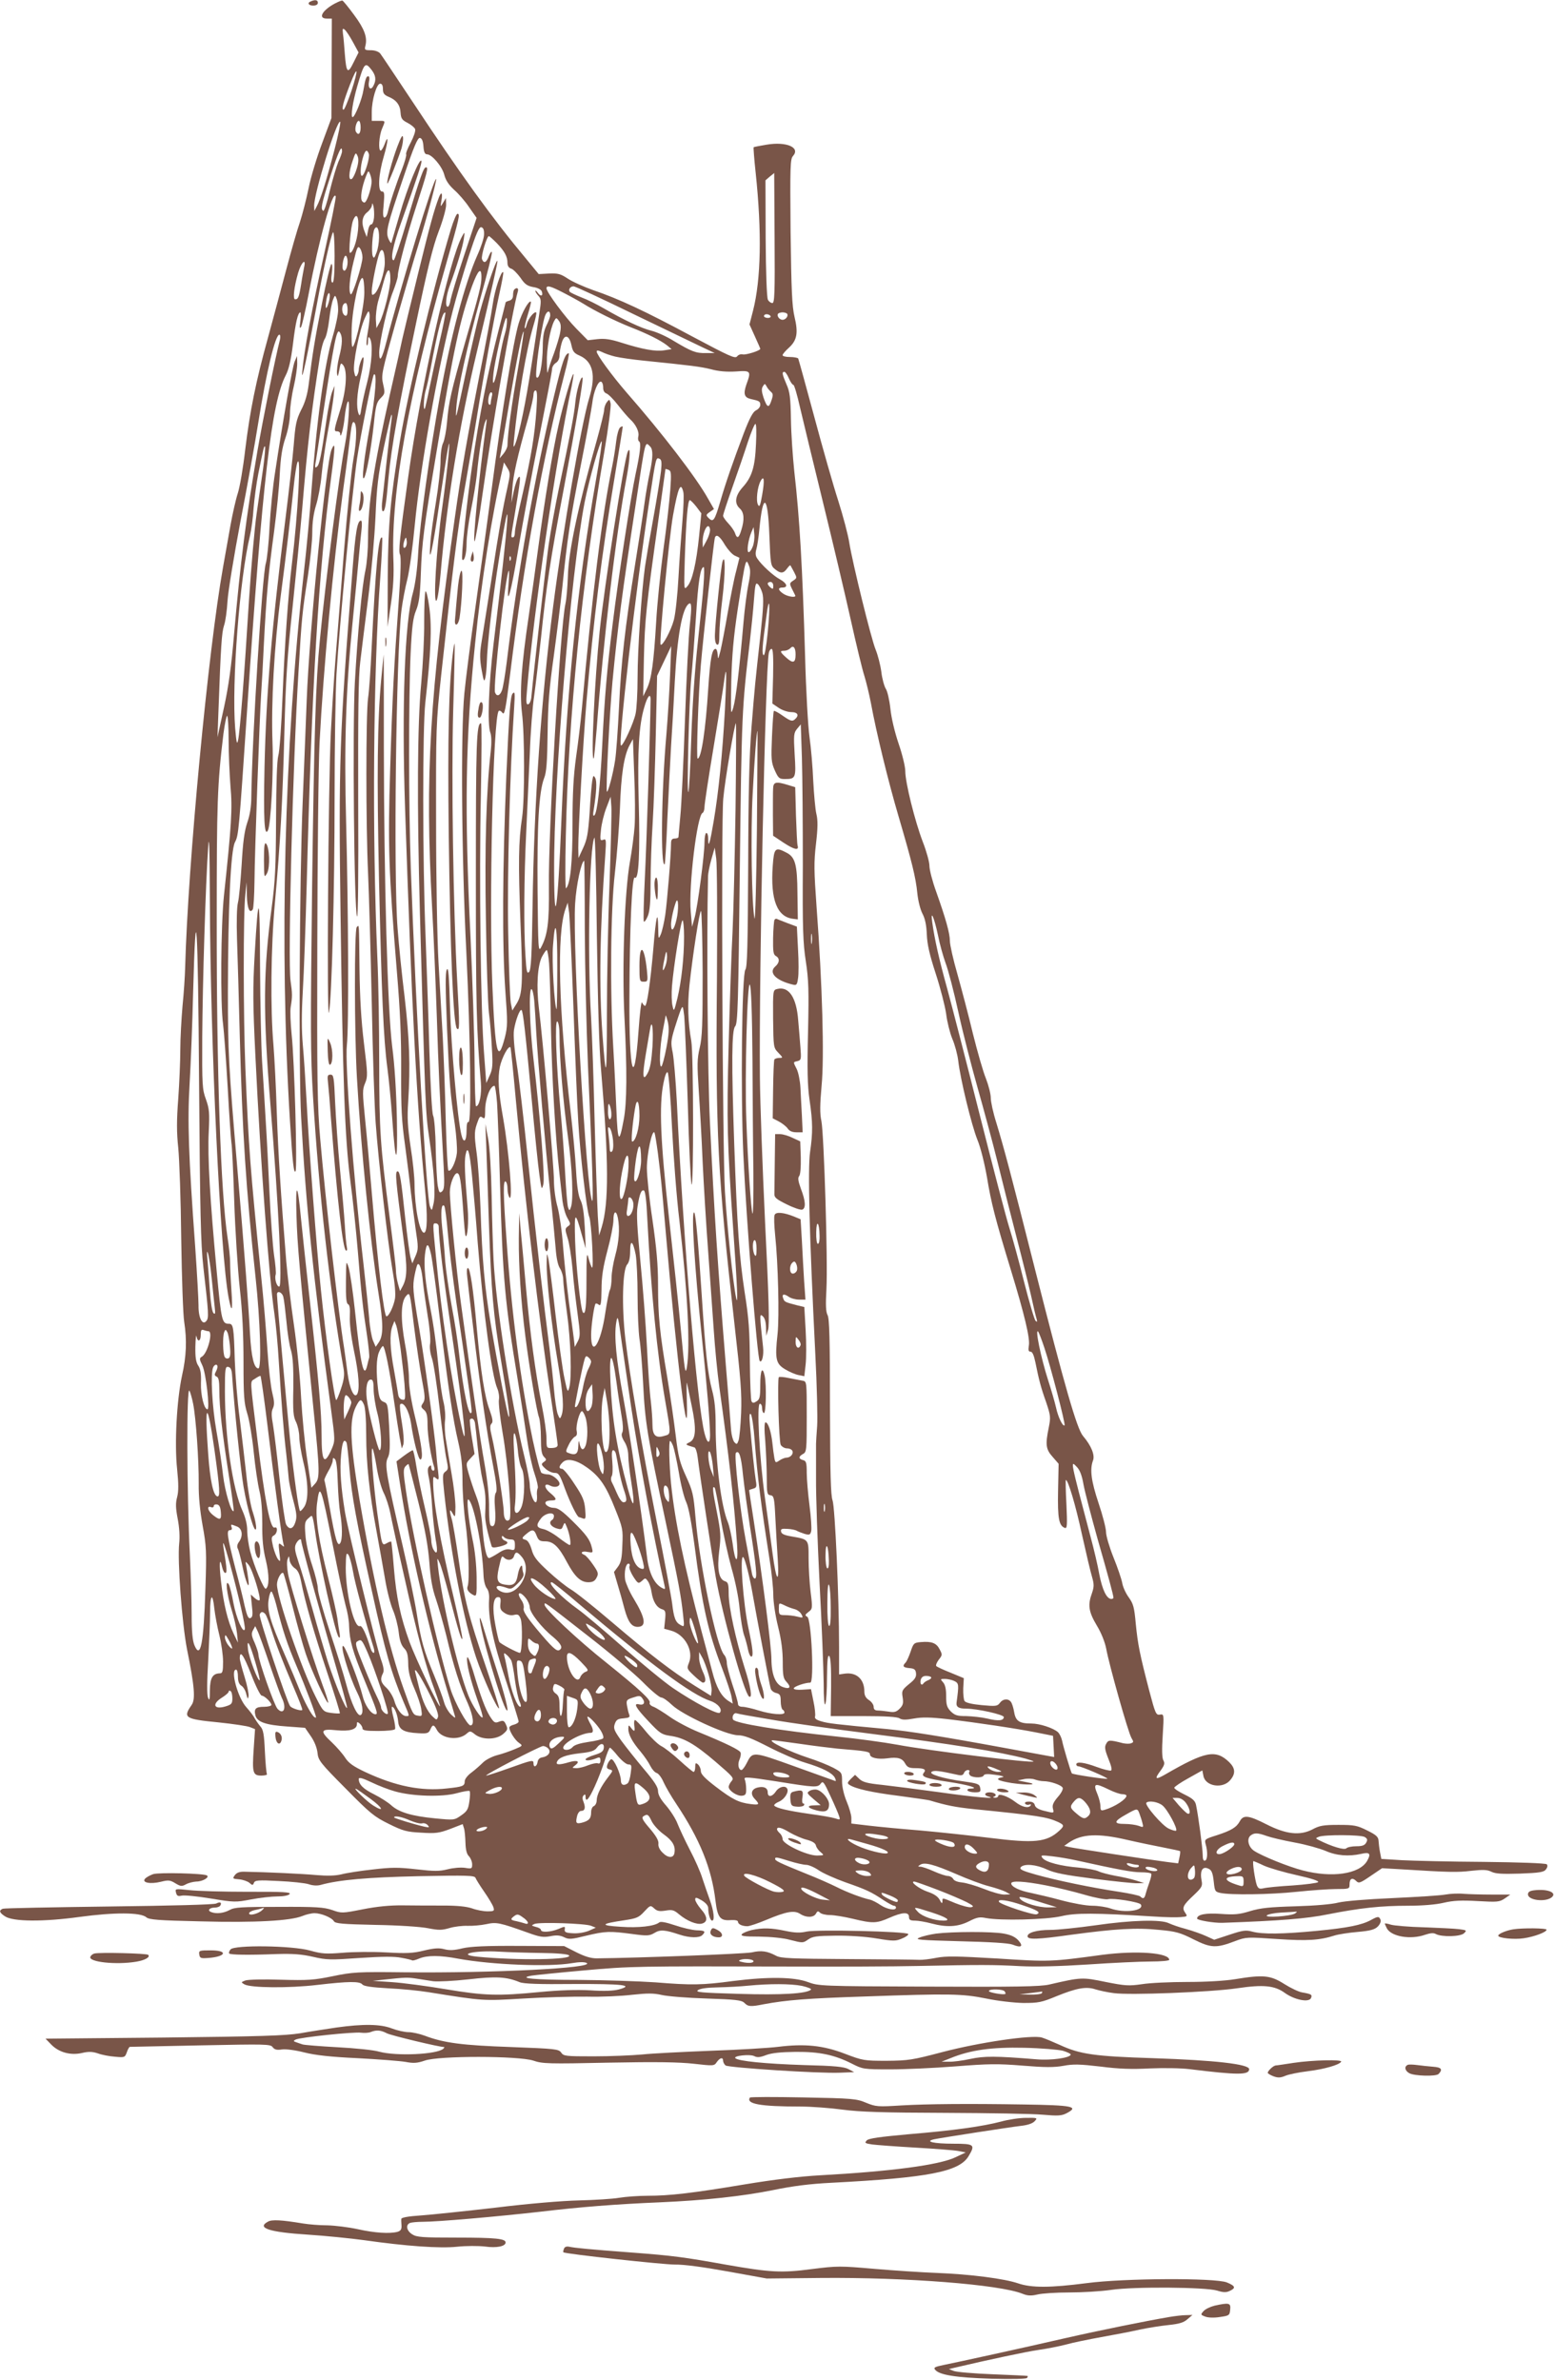 <?xml version="1.0" standalone="no"?>
<!DOCTYPE svg PUBLIC "-//W3C//DTD SVG 20010904//EN"
 "http://www.w3.org/TR/2001/REC-SVG-20010904/DTD/svg10.dtd">
<svg version="1.0" xmlns="http://www.w3.org/2000/svg"
 width="836pt" height="1280pt" viewBox="0 0 836 1280"
 preserveAspectRatio="xMidYMid meet">
<g transform="translate(0,1280) scale(0.1,-0.1)"
fill="#795548" stroke="none">
<path d="M1673 12793 c-22 -8 -14 -23 12 -23 16 0 25 6 25 15 0 15 -14 18 -37
8z"/>
<path d="M1805 12783 c-71 -37 -97 -83 -47 -83 l27 0 -1 -267 -1 -268 -50
-135 c-28 -74 -61 -183 -73 -243 -12 -59 -33 -140 -46 -180 -14 -39 -47 -155
-74 -257 -27 -102 -71 -266 -98 -365 -65 -235 -97 -392 -123 -605 -11 -96 -29
-201 -40 -234 -11 -34 -28 -110 -39 -171 -11 -60 -29 -162 -40 -225 -80 -448
-189 -1596 -204 -2155 -1 -44 -7 -136 -14 -205 -6 -69 -12 -174 -12 -235 0
-60 -5 -179 -11 -264 -9 -117 -9 -181 0 -265 6 -61 14 -282 16 -491 3 -209 10
-409 16 -445 15 -97 12 -184 -12 -290 -28 -130 -41 -365 -26 -503 8 -79 8
-118 0 -149 -9 -33 -8 -59 3 -117 9 -46 12 -97 8 -132 -10 -93 15 -430 42
-569 41 -201 46 -270 25 -300 -48 -69 -38 -76 146 -94 76 -8 151 -19 167 -25
l28 -11 -7 -104 c-9 -131 -5 -146 41 -146 19 0 33 4 30 8 -3 5 -8 60 -11 122
-4 92 -9 118 -24 134 -10 12 -24 32 -31 44 -6 13 -27 40 -45 60 -46 51 -87
202 -55 202 6 0 10 -17 10 -38 0 -25 6 -41 19 -49 10 -6 22 -26 26 -45 7 -27
9 -29 12 -11 2 12 -7 58 -21 103 -14 45 -26 90 -26 100 0 48 20 20 61 -85 24
-63 50 -115 57 -115 14 0 52 -36 52 -50 0 -5 -18 -10 -39 -10 -45 0 -56 -10
-47 -46 9 -36 56 -52 171 -60 l96 -7 31 -45 c19 -27 33 -62 36 -89 4 -41 14
-54 151 -192 133 -135 154 -152 233 -191 77 -38 96 -43 175 -47 77 -5 96 -2
155 20 l67 26 7 -22 c4 -12 7 -47 8 -78 1 -38 7 -62 19 -73 9 -10 17 -29 17
-43 0 -24 -2 -25 -39 -19 -23 3 -62 0 -93 -8 -45 -11 -71 -11 -168 0 -97 11
-134 11 -235 -1 -66 -7 -142 -19 -168 -26 -34 -8 -76 -9 -135 -4 -76 7 -270
16 -386 18 -27 1 -43 -5 -53 -19 -13 -18 -12 -19 24 -22 21 -2 46 -11 55 -19
16 -14 18 -14 24 0 5 14 22 16 132 10 70 -3 143 -11 162 -17 23 -8 47 -9 65
-4 97 27 250 41 529 47 260 5 299 4 304 -9 3 -8 24 -42 47 -75 23 -33 45 -70
49 -82 7 -21 4 -23 -32 -23 -22 0 -59 7 -83 16 -30 10 -79 15 -154 15 -60 0
-157 0 -215 1 -72 1 -141 -6 -218 -21 -111 -22 -115 -22 -165 -4 -45 15 -85
18 -287 17 -202 0 -239 -2 -265 -17 -31 -17 -71 -22 -99 -11 -22 8 -10 24 19
24 13 0 27 5 30 11 10 16 -1 22 -22 11 -11 -6 -245 -12 -575 -16 -307 -4 -564
-9 -573 -12 -22 -9 -19 -21 12 -41 43 -29 207 -30 402 -3 184 25 328 25 358
-2 15 -13 64 -17 293 -22 292 -8 484 3 547 29 19 8 49 15 65 15 36 0 93 -24
104 -43 8 -13 45 -16 224 -20 123 -2 244 -10 283 -18 57 -11 74 -11 115 1 26
8 70 13 97 12 28 -1 73 3 101 9 55 12 70 9 224 -46 63 -23 82 -26 120 -19 33
7 53 5 74 -5 26 -13 39 -12 120 8 104 25 126 25 248 9 80 -11 92 -10 119 6 31
19 56 17 137 -10 52 -17 104 -18 120 -2 20 20 14 25 -30 26 -24 1 -76 13 -117
27 -48 16 -78 22 -85 15 -25 -20 -109 -30 -208 -23 -113 7 -108 16 21 35 66
10 78 15 107 47 32 34 33 35 53 17 16 -15 29 -17 62 -12 35 6 45 3 72 -20 43
-36 95 -57 123 -50 33 9 31 38 -6 79 -16 19 -30 42 -30 50 0 14 5 13 35 -4 23
-14 35 -29 35 -42 0 -33 11 -67 21 -67 15 0 9 52 -12 110 -11 30 -29 83 -40
116 -10 34 -41 104 -68 155 -27 52 -56 115 -66 140 -9 25 -37 69 -61 97 -30
34 -44 59 -44 79 0 21 -20 52 -76 118 -42 50 -96 118 -121 152 -39 55 -44 67
-36 90 8 23 16 29 47 31 31 3 36 6 31 20 -4 9 -9 31 -12 48 -5 29 -2 33 33 44
33 11 39 11 50 -5 17 -22 8 -38 -17 -32 -34 9 -20 -17 49 -90 61 -65 71 -72
117 -79 73 -10 132 -43 245 -140 93 -80 100 -87 86 -103 -9 -10 -16 -24 -16
-32 1 -21 47 -51 73 -47 18 2 22 9 21 38 0 19 -4 42 -8 51 -6 13 17 12 171
-12 211 -34 222 -34 239 -11 11 15 17 7 52 -69 22 -47 43 -96 46 -107 7 -20 5
-21 -21 -12 -15 5 -77 16 -138 24 -118 17 -181 32 -190 45 -2 5 9 14 26 21 30
13 55 53 43 71 -10 17 -44 9 -60 -16 -20 -30 -44 -33 -44 -5 0 24 -21 34 -54
26 -34 -8 -41 -35 -16 -61 28 -30 26 -34 -22 -28 -64 8 -98 25 -187 93 -60 46
-81 68 -81 85 0 12 -7 28 -15 35 -13 11 -15 8 -15 -14 0 -14 -4 -26 -9 -26 -4
0 -38 28 -75 62 -37 34 -82 69 -99 77 -17 9 -54 44 -82 78 -27 34 -54 62 -59
62 -4 1 -6 -13 -4 -29 5 -34 1 -37 -18 -12 -12 16 -13 15 -14 -6 0 -30 20 -69
66 -123 20 -24 44 -59 52 -76 9 -18 24 -36 35 -39 10 -3 27 -26 37 -50 11 -24
41 -76 68 -116 126 -189 190 -345 211 -521 11 -91 25 -109 84 -104 23 1 37 -2
37 -9 0 -13 22 -24 51 -24 10 0 56 15 101 34 110 46 151 53 183 32 32 -21 72
-20 84 1 8 15 12 16 22 6 7 -7 31 -13 54 -13 22 0 77 -9 123 -20 107 -26 128
-25 196 5 70 31 106 33 106 5 0 -16 7 -20 33 -20 17 0 57 -7 87 -15 83 -22
142 -19 202 11 43 22 58 25 92 18 77 -15 325 -9 406 10 77 18 176 18 500 -2
58 -4 122 -5 142 -3 36 3 37 4 24 23 -19 27 -12 41 46 95 44 42 48 49 42 79
-9 46 2 73 27 67 26 -7 33 -20 39 -78 5 -46 7 -50 35 -56 55 -12 268 -9 410 6
77 8 173 15 213 15 70 0 72 1 72 24 0 32 14 40 35 20 14 -15 21 -13 78 26 l62
42 105 -6 c257 -16 300 -17 375 -8 64 7 86 6 108 -5 22 -11 58 -13 155 -10
106 4 128 8 139 23 8 11 10 21 4 27 -6 6 -153 11 -338 13 -180 1 -379 6 -440
9 l-112 7 -7 36 c-4 20 -7 48 -8 62 -1 20 -12 31 -61 55 -54 27 -69 30 -155
30 -81 0 -102 -4 -139 -24 -67 -35 -142 -27 -248 27 -96 49 -124 52 -143 17
-18 -33 -45 -50 -125 -76 -64 -20 -66 -22 -59 -48 12 -41 10 -84 -3 -88 -9 -3
-13 7 -13 31 0 34 -23 208 -36 269 -5 22 -18 34 -61 55 -31 15 -56 31 -56 37
1 5 34 28 76 51 l75 42 6 -30 c11 -57 107 -71 146 -20 28 34 25 63 -8 95 -72
69 -128 58 -344 -67 -54 -31 -59 -25 -23 23 20 28 22 38 13 54 -7 14 -8 58 -3
134 7 114 7 115 -16 111 -20 -3 -24 6 -56 127 -51 196 -62 250 -73 362 -8 89
-13 107 -38 142 -16 22 -32 57 -35 78 -4 21 -25 83 -47 137 -22 55 -40 116
-40 136 0 20 -18 90 -40 155 -40 120 -48 182 -30 230 11 29 -9 79 -54 132 -33
39 -98 266 -256 888 -136 538 -168 657 -210 796 -17 53 -30 113 -30 134 0 21
-12 68 -26 104 -15 36 -46 145 -70 241 -23 97 -61 240 -83 319 -23 79 -41 160
-41 180 0 41 -22 120 -74 266 -20 55 -36 117 -36 138 0 21 -16 79 -36 130 -42
110 -94 318 -94 380 0 24 -16 90 -36 148 -21 62 -39 138 -44 187 -5 46 -16 95
-25 108 -8 13 -20 55 -24 92 -5 37 -19 90 -30 117 -25 60 -125 469 -142 575
-6 41 -33 143 -59 225 -27 83 -85 287 -130 455 -45 167 -84 308 -86 312 -3 4
-23 8 -45 8 -21 0 -39 4 -39 10 0 5 15 23 34 40 44 40 51 80 30 167 -13 56
-17 139 -21 457 -3 351 -2 391 13 407 41 46 -35 79 -142 61 -36 -6 -68 -12
-70 -14 -1 -2 3 -63 11 -135 34 -321 29 -576 -14 -744 l-19 -74 29 -64 c16
-35 29 -65 29 -67 0 -10 -78 -34 -94 -30 -11 3 -24 -2 -31 -11 -10 -13 -41 1
-240 107 -253 136 -396 203 -535 250 -50 18 -111 45 -136 62 -38 25 -52 29
-100 27 l-56 -3 -70 85 c-179 214 -353 455 -610 844 -88 132 -165 248 -173
258 -9 10 -29 17 -50 17 -33 0 -35 2 -29 25 11 45 -6 91 -62 166 -30 41 -58
75 -62 76 -4 1 -20 -5 -37 -14z m94 -210 l30 -55 -27 -54 c-31 -64 -39 -57
-47 46 -3 41 -7 90 -10 108 -3 28 -2 32 10 22 8 -7 28 -37 44 -67z m100 -149
c23 -30 26 -55 10 -85 -14 -28 -31 -13 -24 22 4 17 2 29 -4 29 -11 0 -16 -16
-26 -75 -7 -47 -46 -145 -58 -145 -12 0 1 83 24 163 38 130 43 136 78 91z
m-109 -115 c-19 -55 -37 -99 -42 -99 -12 0 -1 43 35 136 43 111 47 85 7 -37z
m170 12 c0 -22 6 -31 29 -41 43 -17 64 -45 66 -87 2 -30 8 -39 38 -54 19 -10
37 -25 40 -33 4 -9 -7 -41 -23 -72 -17 -31 -28 -60 -25 -64 3 -5 -8 -42 -23
-82 -31 -77 -66 -184 -76 -230 -4 -16 -11 -28 -18 -28 -8 0 -9 21 -4 70 5 59
4 70 -9 70 -24 0 -19 93 10 190 24 82 26 125 3 62 -7 -18 -16 -32 -20 -32 -14
0 -9 79 7 117 19 46 21 43 -20 43 l-35 0 0 48 c0 64 26 152 45 152 10 0 15
-10 15 -29z m-261 -328 c-42 -161 -74 -264 -95 -303 l-13 -25 -1 28 c-1 67
122 463 140 452 4 -2 -10 -71 -31 -152z m141 122 c0 -34 -12 -46 -25 -24 -9
14 3 59 15 59 6 0 10 -16 10 -35z m338 -103 c2 -30 8 -42 19 -42 26 0 81 -64
93 -110 8 -31 25 -55 53 -81 23 -20 60 -62 81 -94 l40 -57 -67 -201 c-37 -111
-69 -219 -73 -239 -3 -21 -10 -38 -15 -38 -16 0 -10 59 12 118 37 101 68 204
74 246 6 41 5 41 -9 15 -68 -119 -224 -815 -290 -1294 -47 -338 -53 -399 -44
-418 6 -12 4 -98 -6 -235 -27 -373 -35 -526 -47 -917 -13 -415 -8 -553 36
-1090 18 -215 24 -353 23 -535 -1 -202 3 -272 21 -400 11 -85 26 -198 31 -250
6 -52 18 -143 26 -201 15 -98 15 -108 -1 -145 l-17 -39 -9 30 c-5 17 -18 112
-29 212 -22 211 -29 253 -41 253 -15 0 -11 -43 32 -367 21 -152 20 -206 -6
-253 l-13 -24 -11 39 c-6 22 -11 54 -11 71 0 17 -16 150 -35 295 -49 376 -55
455 -55 824 0 182 -4 436 -10 565 -29 677 -22 1538 16 2049 8 112 12 206 10
209 -19 18 -35 -150 -57 -598 -5 -107 -13 -226 -19 -265 -12 -91 -12 -683 0
-940 5 -110 14 -425 20 -700 5 -275 15 -565 21 -645 14 -197 66 -650 90 -789
13 -72 18 -128 14 -155 -7 -41 -33 -96 -46 -96 -13 0 -46 275 -79 665 -11 132
-27 310 -36 396 -14 142 -15 158 0 193 15 35 14 51 -6 214 -15 123 -22 244
-24 397 -3 261 -1 242 -15 228 -13 -13 -13 -566 1 -808 23 -399 71 -876 116
-1160 27 -167 27 -228 1 -266 l-16 -23 -15 35 c-7 19 -17 72 -20 119 -4 47
-18 180 -31 295 -55 475 -100 1074 -89 1174 11 94 8 727 -4 1196 -11 416 -2
704 33 1060 14 143 30 307 35 365 5 58 12 126 15 153 3 26 2 47 -3 47 -20 0
-30 -62 -46 -269 -70 -885 -75 -1038 -64 -1851 12 -899 23 -1199 52 -1425 14
-104 32 -278 41 -385 18 -224 28 -314 50 -457 8 -55 13 -107 11 -115 -2 -7 -7
-25 -10 -40 -18 -80 -36 -2 -66 288 -11 105 -27 211 -34 235 -14 43 -14 42
-15 -74 -1 -86 2 -119 12 -122 8 -4 11 -24 9 -64 -2 -37 6 -106 22 -185 27
-128 32 -210 17 -235 -16 -24 -40 30 -51 111 -5 41 -14 104 -19 139 -32 199
-102 816 -128 1119 -16 178 -18 317 -16 1060 1 470 6 954 12 1075 21 399 72
947 127 1360 20 143 38 284 41 313 3 28 9 52 14 52 20 0 20 -91 0 -200 -11
-63 -34 -288 -51 -500 -16 -212 -37 -468 -45 -570 -8 -102 -19 -279 -25 -395
-14 -271 -23 -1579 -10 -1510 15 82 30 648 30 1163 0 265 5 560 10 655 16 266
85 983 111 1162 19 126 82 440 90 450 19 20 8 -123 -20 -273 -33 -176 -48
-306 -32 -282 13 21 37 153 52 289 10 100 15 118 37 140 23 23 24 27 13 75
-11 49 -8 61 69 336 45 157 98 341 120 410 46 149 101 352 96 357 -11 11 -191
-579 -267 -874 -24 -95 -39 -118 -39 -60 0 55 46 259 74 328 14 36 26 74 26
85 0 35 48 217 99 374 61 188 66 210 53 210 -13 0 -28 -41 -104 -292 -34 -115
-66 -208 -70 -208 -20 0 -4 79 38 197 96 269 114 327 111 337 -8 23 -76 -144
-116 -284 -23 -80 -44 -149 -45 -155 -2 -5 -9 4 -16 20 -16 39 -9 68 81 333
56 166 76 212 88 210 11 -2 17 -17 19 -46z m-438 -26 c0 -8 -9 -33 -20 -57
-10 -24 -31 -95 -46 -156 -14 -62 -30 -110 -35 -107 -15 9 -11 32 38 185 43
133 63 177 63 135z m144 -13 c7 -18 -20 -109 -35 -118 -13 -8 -11 50 3 96 12
42 22 49 32 22z m-64 -77 c-7 -25 -19 -51 -26 -57 -20 -16 -19 34 3 96 15 45
17 47 26 27 7 -14 6 -36 -3 -66z m79 -71 c1 -24 -16 -84 -29 -105 -7 -12 -12
-12 -21 -3 -13 13 -4 75 21 138 11 28 13 28 20 10 5 -11 9 -29 9 -40z m2168
-305 c2 -298 0 -350 -12 -350 -8 0 -19 8 -24 18 -6 11 -11 148 -12 330 l-1
312 23 20 c13 10 24 19 24 20 0 0 1 -158 2 -350z m-2422 -81 c-69 -309 -110
-530 -119 -639 -6 -71 27 83 79 365 32 176 74 364 86 385 5 9 9 -44 9 -127 0
-97 -4 -143 -11 -143 -7 0 -9 16 -4 50 4 28 3 50 -2 50 -5 0 -28 -96 -51 -212
-41 -207 -50 -266 -71 -433 -7 -55 -19 -99 -41 -140 -26 -53 -31 -76 -40 -190
-6 -71 -26 -251 -45 -400 -74 -588 -103 -935 -112 -1330 -6 -282 -1 -377 18
-342 16 29 31 312 25 472 -8 213 9 518 44 788 31 238 50 400 70 590 6 59 15
118 20 130 21 53 3 -277 -30 -548 -19 -158 -39 -435 -50 -710 -6 -154 -16
-298 -23 -320 -7 -26 -11 -145 -12 -345 -1 -254 -5 -332 -23 -468 -46 -346
-48 -561 -7 -1066 45 -557 65 -976 47 -976 -14 0 -26 44 -19 64 3 7 -1 56 -9
107 -7 52 -18 200 -24 329 -6 129 -15 309 -21 400 -5 91 -14 230 -19 310 -5
80 -10 312 -11 515 -1 394 -9 409 -29 60 -10 -178 -10 -261 4 -545 28 -578 74
-1200 102 -1385 8 -55 19 -172 24 -260 13 -209 27 -390 40 -495 5 -47 11 -105
13 -130 2 -25 14 -81 26 -125 17 -64 19 -85 10 -112 -12 -38 -33 -43 -50 -12
-6 12 -22 122 -35 244 -13 123 -29 253 -35 289 -9 50 -10 72 -1 91 9 20 8 38
-3 83 -8 31 -20 133 -26 227 -6 93 -21 278 -35 410 -58 572 -66 676 -84 1110
-11 270 -12 836 0 935 l7 65 1 -72 c2 -68 15 -100 32 -74 4 7 8 74 9 149 1
154 28 897 36 1012 3 41 10 165 15 275 13 251 24 373 55 600 13 99 27 236 30
305 5 92 13 144 31 196 14 42 24 94 24 130 0 32 9 97 20 144 11 47 19 103 19
125 l-1 40 -13 -30 c-12 -29 -62 -308 -105 -595 -12 -74 -25 -207 -30 -295 -4
-88 -14 -176 -20 -195 -19 -58 -74 -942 -78 -1255 0 -53 -8 -100 -22 -140 -15
-45 -23 -102 -30 -225 -6 -91 -14 -183 -20 -205 -6 -24 -8 -102 -5 -195 3 -85
10 -321 15 -525 14 -520 33 -815 85 -1297 25 -230 33 -488 15 -488 -23 0 -38
60 -45 185 -7 138 -29 428 -69 900 -46 540 -50 620 -50 940 1 454 15 761 38
805 20 39 21 54 66 720 82 1226 131 1645 207 1791 17 33 28 81 39 168 14 118
27 171 40 171 3 0 3 -21 0 -47 -5 -35 -4 -43 4 -31 5 9 24 90 41 180 55 291
130 561 145 522 3 -5 -25 -143 -61 -305z m267 190 c-2 -21 -9 -37 -15 -36 -6
1 -14 -14 -17 -33 l-7 -35 -11 28 c-19 46 -15 83 13 105 14 11 25 28 26 38 1
14 3 13 8 -5 3 -13 5 -41 3 -62z m-86 -67 c-6 -60 -28 -122 -43 -122 -9 0 4
141 16 173 19 50 34 21 27 -51z m113 -40 c0 -26 -6 -63 -14 -82 -11 -29 -14
-32 -20 -17 -8 20 -1 129 10 146 13 22 25 -1 24 -47z m565 17 c0 -19 -17 -70
-37 -114 -67 -151 -142 -433 -201 -760 -55 -303 -107 -678 -116 -835 -5 -93
-16 -172 -29 -220 -44 -157 -60 -611 -42 -1155 35 -1054 64 -1611 107 -2048
15 -147 13 -237 -5 -237 -24 0 -50 135 -51 261 0 36 -9 126 -21 200 -16 108
-19 156 -13 244 12 193 7 335 -19 560 -15 121 -32 288 -38 370 -23 290 -8
1485 21 1715 6 47 20 120 31 163 11 43 29 173 40 290 30 315 122 835 205 1157
19 74 58 206 86 293 40 122 55 157 67 155 11 -3 16 -14 15 -39z m68 -46 c43
-45 58 -73 58 -107 0 -16 7 -27 20 -31 11 -3 33 -26 50 -49 23 -35 37 -44 68
-50 23 -3 42 -13 46 -22 10 -25 -4 -32 -20 -10 -8 11 -14 16 -14 11 0 -5 8
-17 17 -27 15 -16 15 -27 4 -96 -6 -42 -25 -167 -42 -277 -29 -192 -66 -372
-88 -425 -9 -21 -10 -16 -6 25 23 230 66 483 105 615 11 35 17 66 15 69 -10 9
-44 -33 -51 -63 -4 -17 -9 -26 -11 -20 -2 5 6 39 17 74 11 35 18 65 16 67 -10
10 -48 -57 -66 -117 -28 -94 -91 -478 -145 -891 -25 -189 -66 -483 -90 -654
-24 -170 -50 -371 -57 -445 -20 -209 -15 -884 11 -1397 22 -461 28 -919 11
-908 -6 4 -10 -13 -10 -44 0 -61 -16 -75 -28 -24 -21 86 -55 473 -61 683 -5
175 -9 221 -17 205 -9 -15 -8 -95 1 -320 14 -313 17 -343 42 -514 8 -57 13
-126 11 -152 -5 -48 -34 -107 -46 -94 -4 4 -10 124 -14 268 -3 144 -11 345
-16 447 -6 102 -16 284 -23 405 -7 121 -13 459 -13 750 -1 515 0 537 27 790
64 589 88 786 126 1002 22 126 52 300 66 388 39 241 93 536 121 663 14 63 24
116 21 118 -10 11 -46 -97 -56 -171 -6 -44 -38 -215 -71 -380 -65 -331 -97
-511 -134 -775 -135 -950 -160 -1383 -122 -2080 9 -157 20 -427 26 -600 9
-282 15 -411 37 -810 5 -96 3 -117 -9 -128 -13 -11 -16 -6 -23 30 -4 24 -9
114 -11 200 -1 87 -8 167 -14 178 -6 12 -14 152 -20 347 -5 181 -15 463 -21
628 -16 398 -16 1109 -1 1245 30 267 36 405 22 510 -7 55 -17 95 -21 89 -4 -7
-7 -80 -7 -163 1 -83 -7 -232 -16 -331 -21 -221 -23 -649 -7 -1235 29 -1055
30 -1073 50 -1210 26 -179 35 -306 23 -355 -9 -39 -9 -39 -19 -15 -19 46 -75
1039 -103 1820 -12 339 -12 913 -1 1156 7 144 13 191 29 230 16 39 22 81 26
199 6 168 15 241 87 670 90 542 124 697 189 878 32 86 50 103 50 46 0 -40 -11
-86 -86 -344 -77 -269 -90 -326 -99 -435 -4 -47 -14 -97 -21 -112 -8 -15 -14
-57 -14 -97 0 -39 -11 -139 -25 -223 -14 -84 -28 -184 -30 -223 -10 -131 12
-35 49 220 21 138 41 270 46 295 18 93 -1 -103 -31 -320 -32 -223 -50 -530
-30 -499 6 9 15 72 21 140 32 378 101 802 196 1199 84 353 113 484 110 487 -7
7 -63 -159 -95 -277 -16 -63 -50 -209 -75 -325 -55 -259 -56 -265 -51 -185 8
101 57 322 129 584 37 132 65 244 62 250 -2 6 -9 -4 -16 -21 -13 -36 -27 -42
-37 -17 -6 16 26 124 37 124 3 0 22 -17 42 -37z m-722 -77 c0 -38 -54 -208
-63 -199 -13 13 -7 88 15 176 19 79 23 87 35 71 7 -10 13 -32 13 -48z m120
-28 c0 -51 -32 -149 -55 -168 -13 -10 -15 -8 -15 14 0 32 27 168 41 204 14 37
29 11 29 -50z m-200 4 c0 -33 -15 -59 -24 -43 -10 15 4 82 15 75 5 -3 9 -17 9
-32z m-234 -29 c-3 -16 -11 -57 -16 -92 -11 -69 -16 -81 -32 -81 -14 0 -6 66
16 143 17 57 44 82 32 30z m464 -66 c0 -48 -36 -190 -58 -231 l-17 -31 -3 45
c-1 25 4 68 11 95 8 28 23 80 33 117 19 70 34 72 34 5z m-140 -70 c0 -71 -43
-271 -62 -292 -6 -6 -8 31 -6 100 4 113 41 281 59 269 5 -3 9 -37 9 -77z
m1074 -3 c37 -19 84 -45 105 -58 60 -38 171 -93 254 -126 90 -35 162 -71 196
-98 l24 -20 -39 -6 c-46 -8 -117 5 -228 40 -62 20 -93 24 -132 20 l-52 -6 -61
62 c-62 63 -161 197 -161 217 0 19 23 12 94 -25z m369 -111 c166 -80 334 -161
372 -179 l70 -33 -47 0 c-54 -1 -76 7 -173 65 -38 24 -92 48 -120 55 -54 13
-149 58 -256 120 -36 21 -90 48 -120 59 -30 12 -58 25 -63 30 -11 11 1 30 20
30 8 0 151 -66 317 -147z m-1634 63 c-14 -49 -22 -41 -13 13 4 23 11 38 15 34
5 -5 4 -26 -2 -47z m50 -41 c1 -22 -12 -87 -29 -144 -47 -164 -88 -465 -115
-836 -8 -115 -26 -309 -40 -430 -106 -944 -133 -2024 -75 -2955 14 -227 21
-286 30 -269 10 19 -6 596 -21 734 -6 61 -9 128 -5 150 9 54 9 70 -1 140 -15
108 12 1168 43 1665 17 289 20 317 50 510 13 85 24 192 24 237 0 54 7 102 20
145 11 34 25 108 30 163 5 55 20 161 34 235 14 74 28 160 31 190 l5 55 -14
-35 c-7 -20 -21 -87 -30 -150 -28 -191 -37 -239 -51 -250 -9 -8 -11 -5 -9 12
3 13 20 127 39 253 63 413 77 480 92 459 17 -23 16 -63 -3 -136 -8 -33 -13
-72 -11 -87 3 -21 5 -18 12 18 7 40 9 42 22 26 23 -32 16 -133 -17 -240 -35
-113 -35 -115 -15 -115 8 0 15 -6 15 -12 1 -36 18 26 24 86 4 38 11 77 17 85
14 22 4 -130 -15 -230 -31 -159 -105 -736 -135 -1049 -23 -231 -31 -502 -42
-1330 -9 -765 -9 -896 5 -1130 32 -520 89 -1029 164 -1460 6 -34 3 -60 -13
-107 -11 -35 -23 -63 -26 -63 -10 0 -56 331 -83 595 -22 210 -64 761 -76 1000
-6 110 -15 252 -21 315 -7 81 -7 167 0 290 6 96 15 355 21 575 27 1059 64
1689 131 2184 23 172 23 200 3 154 -30 -69 -120 -975 -134 -1348 -6 -143 -15
-393 -22 -555 -17 -410 -22 -1437 -8 -1690 25 -471 65 -857 161 -1572 22 -164
22 -167 4 -210 -40 -92 -55 -73 -55 73 0 119 -16 299 -65 739 -19 168 -39 360
-46 428 -18 194 -30 199 -24 12 4 -152 16 -282 92 -1045 34 -333 34 -366 8
-395 l-20 -22 -22 149 c-13 81 -27 231 -33 333 -5 102 -22 280 -39 395 -17
116 -35 269 -41 340 -30 371 -43 573 -51 800 -4 138 -13 302 -18 365 -17 195
-14 524 8 765 29 323 41 539 51 920 7 277 15 402 44 670 19 182 42 416 51 520
30 362 52 549 96 825 6 41 18 86 27 99 8 13 18 59 23 102 5 43 14 90 20 106
10 26 12 27 19 8 5 -11 9 -38 9 -60z m51 -1 c0 -24 -4 -34 -12 -32 -24 8 -22
68 2 68 5 0 10 -16 10 -36z m109 -117 c-7 -37 -9 -70 -6 -74 4 -3 7 7 7 23 0
22 3 26 10 14 17 -27 11 -135 -14 -233 -14 -53 -28 -118 -32 -144 -5 -37 -9
-44 -15 -28 -13 35 -10 103 11 197 21 92 21 136 1 85 -6 -16 -11 -36 -11 -45
0 -9 -4 -23 -9 -31 -7 -11 -11 -6 -16 20 -8 42 29 227 58 289 19 41 21 43 25
20 2 -14 -2 -55 -9 -93z m981 87 c0 -8 -9 -32 -20 -54 -14 -28 -20 -60 -20
-112 -1 -98 -18 -185 -34 -167 -10 12 24 259 45 327 10 31 29 36 29 6z m-596
-145 c-19 -84 -44 -199 -55 -253 -11 -55 -22 -102 -24 -105 -9 -8 -5 64 5 99
6 19 17 69 25 110 41 220 67 321 81 308 2 -2 -12 -74 -32 -159z m1869 155 c11
-11 -5 -34 -23 -34 -18 0 -34 23 -23 34 4 3 14 6 23 6 9 0 19 -3 23 -6z m-88
-14 c3 -5 -3 -10 -14 -10 -12 0 -21 5 -21 10 0 6 6 10 14 10 8 0 18 -4 21 -10z
m-1131 -85 c-3 -22 -19 -74 -34 -116 -16 -41 -30 -86 -33 -100 -2 -13 -5 10
-5 51 -2 74 18 182 39 223 11 20 12 20 26 1 10 -13 12 -31 7 -59z m-228 -201
c-31 -174 -55 -345 -56 -409 0 -11 -10 -31 -21 -45 l-21 -25 7 35 c3 19 24
139 45 265 44 255 71 387 77 381 2 -2 -12 -93 -31 -202z m-1280 159 c-26 -100
-92 -431 -121 -598 -61 -356 -92 -601 -126 -988 -14 -167 -29 -277 -54 -392
l-35 -160 5 135 c13 361 18 428 30 465 8 22 16 82 19 133 3 51 35 244 70 430
36 185 79 425 96 532 43 270 91 470 113 470 5 0 6 -12 3 -27z m1568 -29 c7
-34 14 -44 45 -57 71 -32 88 -106 51 -227 -41 -132 -143 -720 -194 -1120 -65
-499 -103 -1058 -111 -1615 -4 -264 -8 -342 -19 -353 -11 -11 -14 3 -19 85
-10 142 -8 426 4 668 5 116 14 305 19 420 4 116 15 257 24 315 8 58 24 195 36
305 28 275 51 428 121 796 69 365 109 602 103 608 -9 10 -33 -70 -39 -134 -7
-70 -23 -152 -89 -465 -19 -91 -44 -228 -55 -305 -15 -109 -75 -630 -93 -819
-2 -16 -9 -31 -16 -34 -11 -3 -13 11 -7 74 34 410 158 1256 240 1634 7 36 12
66 10 68 -6 6 -54 -157 -80 -274 -31 -134 -75 -405 -110 -664 -14 -107 -37
-269 -50 -360 -40 -268 -50 -414 -37 -524 15 -116 15 -465 1 -561 -20 -130
-21 -249 -9 -565 14 -338 11 -387 -22 -440 l-22 -35 -8 40 c-4 22 -11 193 -14
380 -6 311 9 868 32 1210 5 79 4 88 -8 75 -12 -12 -19 -98 -34 -440 -21 -503
-23 -916 -5 -1165 12 -163 12 -186 -3 -245 -38 -146 -52 -87 -67 275 -19 458
4 1451 34 1481 4 4 13 0 20 -10 11 -15 17 15 41 205 74 608 178 1176 294 1622
16 59 25 107 22 107 -20 0 -35 -45 -80 -232 -103 -428 -196 -951 -254 -1430
-9 -70 -20 -138 -26 -152 -11 -29 -28 -34 -37 -10 -11 30 57 638 74 654 3 3 2
-29 -1 -70 -13 -143 14 -47 54 197 22 131 71 395 110 588 38 192 70 358 70
370 0 11 9 26 20 33 12 7 20 23 20 40 0 15 5 44 11 65 14 52 41 47 53 -9z
m236 -62 c25 -6 95 -16 155 -22 256 -26 303 -32 360 -46 39 -11 85 -15 133
-12 82 6 84 3 57 -71 -17 -50 -11 -69 24 -77 46 -10 51 -13 51 -32 0 -10 -10
-23 -23 -29 -16 -8 -34 -40 -66 -124 -57 -151 -97 -265 -127 -369 -29 -99 -37
-111 -61 -87 -16 16 -16 18 5 33 l23 16 -32 56 c-62 112 -248 354 -440 573
-76 88 -159 201 -159 218 0 8 8 7 28 -2 15 -8 47 -19 72 -25z m934 -117 c8
-19 19 -35 24 -35 5 0 21 -55 36 -122 16 -68 71 -296 123 -508 52 -212 119
-495 149 -630 30 -135 63 -272 74 -305 10 -33 26 -98 35 -145 29 -159 94 -425
149 -611 71 -242 93 -329 101 -414 4 -39 16 -88 28 -110 14 -27 21 -62 23
-111 2 -52 14 -107 48 -211 25 -77 50 -174 56 -216 5 -42 20 -102 33 -134 14
-32 28 -85 32 -118 11 -98 71 -345 103 -425 18 -43 39 -130 52 -204 22 -135
44 -221 128 -496 74 -242 104 -369 97 -407 -4 -25 -2 -33 9 -33 10 0 18 -19
26 -57 19 -94 29 -134 58 -215 24 -72 25 -81 14 -136 -19 -92 -16 -117 21
-158 l32 -37 -3 -146 c-3 -149 5 -188 37 -199 12 -4 13 16 8 127 -4 72 -5 131
-3 131 12 0 52 -133 87 -295 22 -99 46 -201 54 -227 11 -39 11 -52 0 -85 -24
-65 -19 -101 25 -175 25 -41 44 -90 51 -125 15 -85 119 -454 136 -481 12 -20
12 -23 -2 -28 -8 -4 -28 -3 -43 0 -74 19 -80 18 -91 -3 -10 -17 -7 -33 12 -81
16 -39 21 -61 13 -63 -6 -2 -40 6 -75 19 -67 25 -111 31 -111 14 0 -5 5 -10
11 -10 16 0 161 -62 156 -67 -5 -4 -188 23 -191 29 -6 9 -47 147 -52 175 -4
18 -14 39 -23 47 -25 22 -98 46 -142 46 -65 0 -85 13 -93 61 -4 24 -12 49 -18
56 -15 19 -43 16 -59 -6 -13 -18 -22 -19 -98 -12 -53 5 -86 13 -92 22 -5 8 -8
39 -7 69 l3 54 -70 29 c-38 15 -73 31 -78 36 -4 4 2 19 13 34 20 25 20 28 5
56 -17 34 -43 44 -101 39 -37 -3 -40 -6 -55 -51 -9 -26 -21 -53 -27 -59 -19
-19 -14 -27 21 -30 26 -2 33 -8 35 -28 2 -20 -6 -33 -38 -58 -37 -31 -40 -36
-34 -71 5 -32 2 -43 -16 -61 -18 -18 -29 -21 -59 -16 -20 3 -46 6 -58 6 -16 0
-23 6 -23 20 0 11 -11 27 -25 36 -17 11 -25 25 -25 46 0 67 -43 106 -108 96
l-28 -4 0 146 c0 272 -22 753 -35 790 -10 27 -13 145 -14 505 0 363 -3 475
-13 492 -9 17 -11 53 -6 140 8 148 -13 829 -27 903 -9 41 -8 89 1 191 15 154
4 546 -27 960 -14 196 -15 241 -3 342 10 86 10 126 2 159 -6 24 -13 104 -17
178 -3 74 -12 180 -20 235 -8 56 -19 248 -24 440 -14 471 -29 738 -58 990 -8
77 -17 203 -18 280 -2 117 -6 148 -24 188 -23 54 -26 67 -11 67 5 0 16 -16 24
-35z m-999 -48 c-1 -17 6 -29 17 -33 10 -3 38 -31 62 -62 24 -31 54 -66 66
-77 31 -28 50 -68 44 -92 -3 -12 -1 -24 4 -27 12 -7 6 -61 -19 -177 -25 -117
-93 -558 -123 -804 -31 -252 -43 -386 -56 -650 -11 -229 -27 -364 -42 -380 -7
-7 -9 3 -4 30 15 96 18 153 8 171 -9 16 -11 14 -16 -16 -3 -19 -10 -96 -14
-171 -8 -113 -14 -145 -35 -190 l-25 -54 -1 55 c-1 85 27 585 44 785 37 432
82 796 151 1205 24 146 44 269 44 274 0 5 -6 3 -14 -3 -8 -7 -17 -40 -21 -74
-4 -34 -13 -93 -21 -132 -55 -264 -109 -698 -164 -1310 -6 -66 -20 -182 -31
-258 -14 -102 -19 -194 -19 -360 0 -210 -12 -323 -35 -345 -4 -4 -5 124 -1
283 14 643 85 1352 207 2065 22 130 37 246 34 260 -6 24 -7 24 -21 6 -8 -11
-14 -30 -14 -42 0 -11 -18 -85 -40 -164 -101 -357 -152 -598 -155 -732 -2 -53
-7 -118 -13 -145 -28 -127 -93 -1227 -89 -1523 2 -190 -7 -260 -42 -325 -15
-28 -16 -10 -19 305 -3 350 7 530 35 604 13 31 17 88 19 241 2 159 9 245 33
415 16 118 37 285 46 370 26 256 43 372 100 660 30 151 57 300 61 330 7 64 32
123 48 117 6 -2 11 -16 11 -30z m902 -24 c12 -10 13 -18 3 -47 -14 -43 -23
-40 -43 17 -10 31 -11 47 -3 59 10 16 11 16 20 0 4 -9 15 -22 23 -29z m-1261
-95 c-9 -139 -29 -256 -76 -461 -22 -94 -40 -184 -40 -199 0 -16 -4 -28 -10
-28 -13 0 -13 -8 9 123 31 183 34 214 21 200 -7 -6 -19 -40 -26 -75 l-13 -63
5 74 c4 73 27 175 85 380 16 58 29 115 29 128 0 13 5 23 11 23 9 0 10 -28 5
-102z m1181 -185 c-5 -125 -22 -179 -72 -234 -40 -45 -46 -86 -15 -114 23 -21
26 -59 8 -116 -13 -44 -23 -49 -34 -16 -4 12 -20 35 -35 51 -16 17 -29 35 -29
42 0 7 23 77 51 156 28 79 65 187 82 240 18 54 36 98 41 98 5 0 6 -48 3 -107z
m-861 -195 c-101 -576 -158 -1140 -186 -1833 -19 -478 -38 -608 -39 -270 -2
496 89 1594 164 1983 24 121 84 336 92 328 3 -2 -11 -96 -31 -208z m292 180
c16 -16 15 -59 -2 -138 -8 -36 -22 -114 -30 -175 -8 -60 -31 -207 -50 -325
-53 -330 -75 -525 -86 -765 -6 -121 -15 -249 -21 -285 -11 -73 -38 -174 -44
-168 -7 7 14 419 30 593 28 291 52 477 126 960 53 347 48 332 77 303z m-2082
-114 c-9 -60 -24 -170 -35 -244 -11 -74 -29 -281 -41 -460 -26 -420 -49 -716
-59 -760 -6 -29 -9 -17 -16 65 -19 239 24 805 80 1035 7 30 16 95 19 144 4 50
15 135 26 190 28 138 30 149 36 144 2 -3 -2 -54 -10 -114z m2140 -18 c-4 -34
-22 -146 -41 -251 -19 -104 -39 -222 -45 -262 -19 -139 -40 -446 -40 -596 0
-84 -5 -172 -11 -197 -11 -50 -66 -170 -78 -170 -18 0 78 832 155 1335 33 217
33 215 51 208 12 -5 14 -17 9 -67z m-827 -92 c-24 -107 -42 -207 -89 -514 -22
-140 -45 -286 -51 -323 -8 -51 -8 -85 2 -140 11 -62 14 -68 20 -42 4 17 7 54
8 83 2 95 31 343 67 566 68 431 56 244 -31 -469 -26 -217 -34 -431 -17 -476 6
-16 7 -54 2 -100 -24 -215 -33 -502 -26 -904 3 -231 11 -456 16 -500 6 -44 13
-129 16 -190 6 -93 4 -116 -12 -150 l-18 -40 -12 160 c-18 225 -27 939 -17
1393 4 210 5 382 1 382 -25 0 -28 -101 -28 -825 0 -689 3 -823 27 -1108 5 -63
-8 -127 -26 -127 -4 0 -7 109 -8 243 -1 133 -11 436 -22 672 -33 680 -27 1067
25 1575 33 329 89 685 150 949 l5 24 18 -29 c17 -28 17 -32 0 -110z m877 -8
c-4 -56 -20 -200 -37 -321 -16 -121 -34 -296 -39 -390 -13 -217 -25 -307 -50
-359 l-20 -41 4 205 c5 207 11 270 81 765 19 137 35 251 35 252 0 1 7 0 16 -4
15 -5 16 -19 10 -107z m494 -29 c-10 -56 -14 -67 -22 -52 -12 20 -4 96 14 128
19 35 22 3 8 -76z m-424 17 c4 -15 1 -86 -5 -158 -6 -72 -16 -207 -21 -301 -5
-93 -16 -197 -25 -230 -15 -56 -61 -142 -71 -132 -9 9 45 575 67 697 27 149
41 181 55 124z m70 -79 l27 -36 -12 -122 c-15 -147 -37 -241 -63 -270 -19 -22
-19 -21 -14 148 7 209 16 315 27 315 4 0 20 -16 35 -35z m393 -155 c6 -154 7
-163 30 -181 30 -25 46 -24 65 3 9 12 17 20 18 17 2 -2 10 -18 20 -36 16 -31
16 -32 -5 -46 -20 -13 -20 -16 -7 -43 8 -16 16 -32 18 -36 7 -14 -38 -8 -63 8
-30 20 -32 34 -5 34 31 0 24 23 -14 44 -36 19 -100 78 -122 112 -10 14 -11 29
-5 50 5 17 12 64 16 105 19 205 46 190 54 -31z m-319 28 c-1 -13 -9 -39 -20
-58 l-19 -35 -1 32 c0 38 16 83 30 83 5 0 10 -10 10 -22z m229 -89 c-6 -16
-16 -29 -21 -29 -13 0 -3 66 14 107 l12 28 4 -39 c2 -21 -2 -51 -9 -67z m-149
10 c15 -24 38 -50 52 -57 l26 -12 -18 -73 c-11 -39 -30 -139 -45 -222 -14 -82
-32 -175 -39 -205 -12 -46 -14 -50 -15 -22 -1 17 -6 32 -11 32 -20 0 -29 -51
-40 -215 -14 -220 -37 -375 -57 -375 -8 0 4 346 17 500 13 153 70 671 76 688
7 22 27 8 54 -39z m-1719 -12 c-13 -13 -15 11 -4 40 7 16 8 15 11 -6 2 -13 -1
-28 -7 -34z m566 -69 c-3 -8 -6 -5 -6 6 -1 11 2 17 5 13 3 -3 4 -12 1 -19z
m1284 -35 c7 -19 6 -46 -5 -97 -8 -39 -20 -130 -26 -201 -22 -253 -41 -411
-55 -460 -14 -47 -14 -39 -11 140 4 146 12 236 35 390 43 280 43 278 62 228z
m-246 -95 c-3 -51 -18 -192 -31 -313 -15 -134 -29 -333 -35 -510 -5 -159 -12
-292 -16 -295 -9 -8 4 492 16 615 6 61 17 207 25 325 12 195 24 270 42 270 3
0 3 -42 -1 -92z m316 -47 c8 -28 6 -79 -10 -226 -30 -272 -30 -270 -48 -495
-12 -149 -17 -352 -18 -747 -2 -426 -5 -546 -15 -558 -19 -23 -26 -669 -11
-995 16 -354 75 -1097 88 -1110 12 -13 23 31 18 75 -19 177 -19 181 -2 166 11
-9 17 -30 18 -60 l1 -46 10 33 c8 23 4 179 -16 575 -14 298 -27 650 -28 782
-5 575 29 2187 48 2283 2 12 9 22 15 22 8 0 10 -44 8 -147 l-4 -147 34 -23
c19 -13 49 -23 67 -23 37 0 45 -18 19 -40 -13 -11 -23 -8 -62 19 -25 18 -47
30 -50 27 -2 -2 -7 -64 -10 -138 -5 -121 -4 -138 15 -181 19 -42 24 -47 54
-47 59 0 61 5 53 132 -6 104 -5 116 13 138 l20 24 6 -179 c3 -99 5 -360 5
-580 -2 -339 1 -418 16 -515 15 -98 17 -155 12 -380 -5 -203 -3 -288 8 -365
18 -123 18 -176 3 -281 -13 -89 -4 -443 28 -1084 9 -173 13 -349 10 -390 -3
-41 -6 -84 -6 -95 0 -11 0 -94 0 -185 -1 -91 8 -345 19 -565 12 -220 21 -461
22 -535 0 -85 4 -128 9 -115 5 11 9 76 9 145 1 91 4 121 12 113 8 -8 11 -64
10 -167 l-2 -156 176 0 c118 0 182 -4 194 -12 14 -9 34 -9 78 -1 44 8 88 7
178 -3 168 -20 374 -51 480 -72 l90 -18 3 -57 3 -57 -28 5 c-15 3 -116 21
-223 41 -364 67 -525 92 -645 104 -281 26 -321 31 -357 42 -28 8 -37 16 -33
27 2 9 -1 45 -9 81 l-13 65 -47 -3 c-26 -2 -46 1 -46 7 0 10 61 31 89 31 22 0
6 341 -16 354 -14 8 -13 11 6 26 22 16 23 19 12 106 -6 49 -11 131 -11 182 0
105 2 102 -95 119 -35 6 -51 13 -53 25 -3 15 3 17 35 15 21 -1 44 -6 51 -11 7
-4 26 -11 41 -16 26 -7 30 -5 35 15 3 13 -1 75 -9 137 -8 62 -15 142 -15 176
0 55 -3 65 -20 69 -25 7 -25 19 0 33 19 10 20 21 20 200 0 189 0 190 -22 194
-13 2 -45 9 -73 14 -27 6 -52 8 -55 5 -9 -9 0 -345 10 -364 6 -10 21 -19 34
-19 13 0 26 -6 29 -14 7 -16 -11 -36 -33 -36 -8 0 -25 -7 -37 -15 -20 -14 -22
-13 -27 12 -3 16 -8 53 -11 83 -7 63 -23 110 -37 110 -6 0 -7 -38 -1 -102 4
-57 8 -144 8 -195 0 -85 2 -93 20 -95 18 -3 21 -13 26 -118 3 -63 9 -164 13
-225 9 -141 -8 -122 -28 31 -8 60 -26 195 -41 299 -30 219 -45 505 -27 505 7
0 12 -11 12 -25 0 -14 5 -25 10 -25 11 0 14 148 4 199 -12 56 -24 32 -24 -47
0 -66 -3 -79 -20 -89 -15 -10 -21 -10 -27 0 -4 6 -8 102 -9 212 -1 165 -5 231
-28 375 -29 190 -40 348 -56 795 -15 435 -14 615 5 635 14 15 17 122 25 846
10 838 11 865 54 1224 8 69 18 169 22 223 6 80 9 95 20 86 8 -6 19 -28 25 -48z
m59 38 c0 -18 -2 -19 -15 -9 -8 7 -15 16 -15 21 0 5 7 9 15 9 9 0 15 -9 15
-21z m-30 -251 c-8 -78 -16 -125 -22 -122 -10 7 -8 43 15 209 16 127 22 65 7
-87z m-419 40 c-6 -51 -18 -280 -26 -508 -8 -228 -19 -462 -25 -519 -5 -58
-10 -108 -10 -113 0 -4 -9 -8 -20 -8 -15 0 -20 -7 -20 -27 0 -61 -21 -313 -31
-383 -6 -41 -17 -88 -24 -105 -13 -29 -13 -28 -14 34 -2 106 -12 62 -26 -109
-16 -183 -34 -310 -45 -310 -4 0 -11 8 -16 18 -4 10 -12 -55 -19 -154 -23
-324 -51 -224 -49 176 1 380 14 662 29 650 21 -18 29 133 21 415 -7 261 1 404
30 501 16 58 34 80 34 42 -2 -163 -22 -786 -31 -961 -6 -125 -9 -231 -5 -234
3 -3 13 10 21 30 11 27 15 75 15 184 0 81 5 222 11 313 6 91 13 307 17 480 l7
315 38 80 38 80 -6 -150 c-3 -82 -12 -229 -20 -325 -27 -305 -32 -720 -9 -698
2 3 9 110 14 239 6 129 15 306 20 394 6 88 15 244 20 346 13 247 40 396 75
421 16 12 17 -14 6 -114z m569 -158 c0 -45 -13 -50 -48 -19 -37 33 -39 39 -12
39 10 0 25 6 32 14 16 17 28 3 28 -34z m-380 -296 c-13 -234 -34 -445 -61
-603 -20 -119 -29 -147 -29 -93 0 18 -4 32 -10 32 -5 0 -10 -22 -10 -50 0 -65
-36 -341 -53 -405 l-14 -50 -7 81 c-12 137 34 522 64 532 5 2 10 17 10 32 0
16 22 161 49 322 27 161 52 319 56 351 14 108 15 51 5 -149z m-2670 -166 c0
-73 5 -185 10 -249 11 -118 5 -210 -35 -584 -17 -160 -20 -590 -5 -693 5 -37
16 -191 25 -342 8 -151 18 -285 20 -297 3 -12 10 -152 15 -310 5 -158 19 -371
30 -472 14 -126 20 -250 20 -396 0 -186 3 -221 20 -277 11 -34 27 -128 35
-208 8 -80 22 -174 31 -210 10 -42 15 -104 15 -176 -1 -80 4 -135 19 -195 19
-79 19 -142 0 -154 -10 -6 -63 121 -84 201 -9 34 -16 84 -16 112 0 32 -9 69
-25 105 -53 115 -95 399 -95 645 0 122 2 133 18 130 12 -2 18 -14 20 -38 13
-189 47 -517 62 -605 22 -129 62 -264 68 -225 1 14 -6 51 -17 84 -12 32 -28
124 -36 205 -9 80 -25 218 -36 306 -12 88 -23 228 -26 310 -5 177 -8 195 -31
195 -38 0 -41 14 -66 280 -36 384 -50 619 -43 752 5 103 3 124 -15 175 -20 54
-21 76 -20 338 2 286 18 821 32 1020 5 77 8 -6 9 -285 3 -780 56 -1903 101
-2140 17 -88 23 -72 15 40 -4 58 -7 125 -7 150 0 25 -6 86 -14 135 -36 236
-59 885 -58 1710 0 626 3 725 36 998 7 53 16 97 20 97 4 0 8 -60 8 -132z
m2727 -370 c-4 -255 -11 -551 -16 -658 -6 -107 -15 -379 -21 -605 -11 -419 -8
-531 24 -990 23 -318 27 -429 16 -375 -16 76 -49 386 -60 570 -13 216 -21
1991 -9 2115 8 93 61 405 68 405 2 0 1 -208 -2 -462z m115 -103 c-3 -286 -9
-504 -13 -485 -15 68 -21 466 -10 667 10 194 22 346 26 341 1 -2 -1 -237 -3
-523z m-658 11 c-3 -43 -14 -129 -25 -190 -29 -162 -43 -564 -30 -831 15 -291
14 -469 -4 -559 -24 -131 -32 -121 -39 55 -4 90 -11 243 -17 339 -18 303 -14
740 9 935 11 94 23 249 27 345 6 185 22 286 52 342 l18 33 7 -195 c5 -107 5
-231 2 -274z m-135 -311 c-8 -198 -14 -513 -14 -700 0 -349 -5 -372 -24 -107
-19 258 -14 556 15 960 6 86 5 92 -11 85 -16 -6 -18 -1 -12 53 3 32 16 86 29
119 l23 60 4 -55 c2 -30 -3 -217 -10 -415z m-45 -1005 c41 -486 42 -710 3
-840 l-14 -45 -7 105 c-3 58 -11 285 -17 505 -5 220 -14 472 -19 560 -21 344
-9 927 18 970 4 5 10 -233 13 -530 5 -352 12 -604 23 -725z m623 505 c-8 -847
4 -1067 94 -1865 34 -297 40 -375 36 -480 -3 -69 -9 -136 -14 -148 -8 -22 -10
-22 -23 -8 -7 9 -15 38 -17 64 -2 26 -14 182 -28 347 -43 528 -63 820 -86
1315 -12 248 -18 981 -10 1315 0 17 8 58 18 93 l18 63 8 -58 c5 -32 6 -319 4
-638z m-711 252 c1 -204 9 -532 17 -727 24 -529 30 -736 23 -729 -30 28 -107
1364 -92 1599 6 100 34 230 49 230 1 0 3 -168 3 -373z m493 56 c-13 -57 -29
-70 -29 -25 0 26 15 92 27 122 13 30 15 -45 2 -97z m-554 -473 c9 -250 20
-527 26 -615 10 -176 45 -474 59 -510 12 -30 25 -282 15 -273 -4 4 -13 27 -19
51 -9 37 -11 19 -11 -119 0 -142 -5 -188 -19 -173 -12 13 -38 255 -42 384 -5
162 0 165 37 30 l20 -70 -5 113 c-4 77 -11 122 -22 145 -12 22 -20 72 -25 162
-4 72 -17 209 -28 305 -66 557 -77 966 -29 1101 l12 34 8 -55 c3 -30 14 -260
23 -510z m695 187 c0 -274 -2 -346 -16 -403 -14 -60 -14 -91 -5 -229 6 -88 16
-261 21 -385 6 -124 19 -342 30 -485 10 -143 24 -333 30 -422 6 -89 19 -227
30 -305 50 -358 79 -611 95 -843 8 -111 -10 -107 -24 5 -6 41 -17 91 -25 112
-36 84 -66 321 -66 515 0 89 -5 143 -19 195 -24 90 -36 204 -56 513 -17 261
-32 436 -40 443 -18 18 1 -287 41 -673 27 -256 43 -453 44 -523 0 -51 -15 -48
-29 6 -40 145 -115 1040 -150 1789 -6 112 -16 229 -22 261 -11 52 -10 65 10
131 12 39 27 84 33 99 11 25 12 23 19 -33 3 -33 12 -244 19 -470 6 -225 16
-421 20 -435 12 -36 11 703 -1 770 -18 101 -21 197 -10 301 18 166 54 399 62
399 4 0 8 -150 9 -333z m1266 203 c9 -47 28 -114 41 -150 14 -36 45 -155 69
-265 24 -110 71 -292 103 -405 32 -113 82 -297 110 -410 28 -113 73 -293 101
-400 28 -107 62 -244 76 -305 13 -60 27 -119 31 -130 4 -15 2 -17 -6 -9 -6 5
-34 100 -62 210 -27 109 -63 240 -79 290 -16 50 -88 325 -160 610 -72 286
-151 591 -175 679 -43 155 -67 262 -80 355 -10 74 11 24 31 -70z m-1366 -7 c0
-115 -14 -240 -36 -333 -18 -72 -19 -73 -26 -40 -5 19 -6 67 -3 105 9 110 48
355 57 355 4 0 8 -39 8 -87z m-2586 -1778 c29 -253 30 -273 16 -290 -21 -26
-43 17 -42 84 0 31 -8 173 -18 316 -36 492 -42 675 -30 875 6 102 15 325 19
495 15 557 26 385 32 -490 5 -695 9 -866 23 -990z m1904 1604 c0 -121 -2 -219
-4 -217 -11 12 -26 260 -19 342 12 166 24 105 23 -125z m1369 139 c-2 -13 -4
-3 -4 22 0 25 2 35 4 23 2 -13 2 -33 0 -45z m-1413 -110 c3 -40 8 -197 10
-348 5 -262 24 -591 46 -785 5 -49 13 -115 16 -145 4 -30 15 -71 26 -90 18
-32 19 -35 3 -46 -16 -12 -16 -16 -2 -61 9 -26 21 -102 27 -168 5 -66 18 -174
27 -240 15 -109 15 -123 1 -150 l-16 -30 -5 45 c-3 25 -15 115 -27 201 -11 86
-25 218 -31 295 -5 76 -19 171 -29 210 -12 41 -20 102 -20 145 0 74 -59 751
-81 927 -14 115 -8 225 16 275 11 20 22 37 26 37 4 0 10 -33 13 -72z m626 -12
c-16 -43 -19 -27 -6 34 9 46 12 50 14 24 2 -16 -2 -43 -8 -58z m468 -501 c1
-209 3 -484 5 -612 1 -127 -1 -226 -5 -220 -7 14 -25 273 -33 504 -9 232 5
751 19 727 7 -13 12 -145 14 -399z m-1174 313 c3 -35 8 -112 11 -173 8 -143
49 -615 76 -870 12 -110 24 -238 28 -286 4 -55 12 -94 24 -112 9 -14 17 -41
17 -60 0 -18 9 -98 20 -178 21 -149 27 -352 12 -404 -7 -26 -10 -22 -25 50
-10 44 -31 197 -48 340 -16 143 -34 278 -38 300 -9 40 -9 40 -10 -17 -2 -87
27 -342 60 -536 29 -174 34 -250 19 -287 -7 -18 -9 -18 -20 10 -6 17 -15 77
-20 135 -5 58 -16 157 -24 220 -29 221 -76 628 -116 1013 -22 213 -49 447 -61
520 -13 82 -18 149 -14 177 8 51 32 116 41 107 8 -8 20 -113 54 -477 16 -178
35 -363 42 -410 11 -79 12 -83 21 -50 9 36 -15 344 -53 673 -21 177 -26 377
-11 377 5 0 12 -28 15 -62z m711 -253 c-10 -53 -22 -98 -27 -101 -13 -8 -9
105 7 189 8 43 16 82 16 85 1 4 6 -12 12 -35 7 -33 6 -64 -8 -138z m-575 62
c0 -125 20 -355 45 -539 24 -172 31 -343 16 -382 -7 -19 -8 -19 -15 0 -4 10
-11 96 -16 189 -5 94 -16 244 -25 335 -23 246 -31 485 -17 476 7 -4 12 -35 12
-79z m500 -57 c-5 -73 -12 -116 -25 -140 -27 -51 -31 -19 -11 99 9 53 19 111
22 130 11 70 20 12 14 -89z m-735 -286 c52 -563 123 -1169 190 -1609 19 -126
35 -237 35 -246 0 -11 -9 -16 -30 -17 -30 -1 -30 0 -30 51 0 29 -11 108 -25
177 -36 186 -62 378 -85 630 -11 124 -24 266 -29 315 l-8 90 -2 -136 c-1 -147
11 -337 35 -524 21 -166 61 -406 74 -439 5 -15 10 -65 10 -111 0 -64 4 -87 16
-100 15 -15 15 -17 0 -28 -16 -11 -15 -15 8 -36 14 -13 36 -23 50 -23 22 0 28
-10 56 -87 28 -75 65 -151 75 -151 2 0 11 -3 21 -7 15 -5 16 0 12 50 -4 46
-13 69 -58 136 -29 45 -59 81 -66 81 -19 0 -18 15 3 35 24 24 74 13 131 -28
68 -48 103 -100 151 -222 41 -102 43 -111 39 -195 -2 -70 -7 -94 -24 -117
l-21 -28 19 -65 c11 -36 28 -96 38 -135 19 -69 38 -95 70 -95 49 0 43 46 -20
150 -23 37 -43 84 -47 103 -6 42 3 87 18 87 6 0 9 -7 5 -15 -3 -8 7 -33 21
-55 25 -38 27 -39 46 -23 18 17 19 17 32 -1 8 -10 17 -37 20 -59 8 -52 28 -83
56 -92 19 -6 21 -13 17 -56 l-5 -49 36 -10 c75 -20 124 -109 97 -174 -12 -30
-11 -32 27 -68 22 -21 44 -38 48 -38 18 0 18 21 -1 61 -11 24 -20 58 -19 74
l0 30 14 -25 c24 -40 57 -156 53 -185 l-3 -26 -90 56 c-121 76 -237 165 -445
342 -96 82 -195 161 -220 175 -25 15 -79 58 -121 97 -62 57 -79 79 -89 117 -9
30 -20 48 -32 52 -23 6 -23 10 5 33 31 26 41 24 54 -11 10 -25 17 -30 46 -30
43 0 73 -28 117 -112 42 -78 73 -108 115 -108 23 0 35 6 44 24 12 22 10 29
-19 71 -17 25 -38 49 -46 52 -26 10 -14 23 17 16 29 -5 30 -5 23 23 -10 43
-29 69 -106 145 -53 52 -77 69 -98 69 -28 0 -55 21 -43 33 3 4 17 7 30 7 31 0
29 10 -8 41 -35 29 -33 57 2 38 22 -11 49 -6 49 11 0 18 -39 50 -62 50 -13 0
-28 4 -35 8 -6 4 -27 84 -47 177 -67 327 -114 683 -141 1075 -18 245 -19 324
-5 315 6 -3 10 -21 10 -38 0 -18 5 -39 10 -47 21 -33 -1 242 -34 430 -25 140
-29 211 -17 272 11 50 46 116 57 105 2 -2 15 -129 29 -283z m840 -145 c8 -156
25 -383 40 -504 44 -384 59 -675 40 -790 -8 -43 -12 -17 -31 190 -12 132 -42
409 -65 615 -46 409 -54 605 -30 723 8 43 17 65 23 59 5 -5 16 -137 23 -293z
m-941 129 c3 -51 11 -248 16 -438 15 -511 26 -634 95 -1050 18 -113 41 -257
50 -320 9 -63 27 -146 40 -184 13 -38 21 -74 18 -80 -4 -6 -6 -25 -4 -43 1
-18 -2 -33 -7 -33 -13 0 -32 55 -32 94 0 17 -13 86 -29 152 -71 287 -154 818
-166 1060 -3 60 -8 213 -10 339 -3 142 -10 261 -19 310 l-15 80 5 -120 c2 -66
9 -250 14 -410 13 -375 24 -496 65 -740 38 -225 50 -312 42 -305 -7 7 -60 279
-96 493 -34 202 -47 347 -56 627 -4 107 -13 242 -21 300 -14 102 -13 118 8
173 8 22 13 25 24 16 12 -9 14 -3 14 39 0 61 27 132 50 132 4 0 10 -42 14 -92z
m766 -70 c0 -65 -21 -138 -39 -138 -7 0 1 93 15 177 10 64 24 41 24 -39z
m-151 10 c1 -16 -3 -28 -9 -28 -5 0 -10 21 -9 48 0 35 3 42 9 27 5 -11 9 -32
9 -47z m9 -141 c3 -34 0 -57 -7 -61 -7 -5 -11 2 -11 17 0 13 -3 46 -6 73 -5
40 -4 47 6 37 7 -7 15 -37 18 -66z m241 -67 c18 -145 20 -168 41 -410 61 -717
126 -1236 115 -925 -2 66 -2 109 1 95 3 -14 14 -68 25 -121 26 -124 23 -179
-11 -196 -26 -13 -25 -13 26 -28 6 -2 14 -25 17 -52 12 -98 78 -532 97 -643
37 -211 154 -629 180 -645 19 -12 9 52 -25 157 -47 150 -85 324 -85 396 0 51
-3 62 -19 67 -34 10 -44 64 -32 163 10 79 9 99 -13 212 -23 113 -25 143 -11
128 3 -3 17 -74 31 -159 14 -85 41 -207 59 -272 20 -69 39 -160 44 -220 6 -56
16 -120 24 -142 8 -22 17 -57 21 -77 4 -21 12 -38 18 -38 12 0 8 43 -15 150
-29 134 -49 407 -28 384 10 -10 35 -110 51 -204 17 -98 90 -482 96 -502 3 -10
16 -21 30 -24 20 -5 24 -12 24 -44 0 -22 5 -42 10 -45 6 -3 10 -10 10 -16 0
-15 -71 -10 -138 11 -35 11 -75 20 -88 20 -15 0 -24 6 -24 16 0 8 -13 55 -30
104 -16 49 -30 101 -30 116 0 15 -6 35 -14 43 -42 47 -134 491 -155 745 -10
118 -15 138 -50 215 -34 74 -42 105 -56 221 -9 74 -29 214 -45 310 -41 241
-50 332 -50 500 0 109 -8 196 -30 349 -17 112 -30 237 -30 278 0 77 29 213 41
191 3 -7 11 -56 18 -108z m-90 -38 c1 -57 -28 -143 -37 -108 -2 11 2 60 9 109
14 95 27 94 28 -1z m-910 -82 c6 -63 21 -227 31 -365 30 -371 76 -717 105
-782 8 -18 12 -46 9 -61 -3 -16 6 -97 20 -179 29 -165 51 -452 37 -466 -16
-16 -31 3 -31 41 0 44 -44 323 -64 405 -11 45 -11 61 -2 70 9 8 7 25 -10 73
-27 72 -47 202 -69 439 -19 215 -36 325 -48 325 -6 0 -7 -21 -3 -52 3 -29 17
-152 32 -273 30 -267 75 -576 108 -745 17 -88 21 -129 14 -138 -7 -8 -9 -40
-5 -85 6 -73 -1 -105 -22 -93 -7 5 -10 39 -10 94 1 56 -7 140 -24 237 -24 133
-71 451 -128 870 -23 163 -59 530 -59 593 0 43 23 102 39 102 15 0 21 -39 32
-189 5 -80 11 -147 14 -149 10 -10 17 78 11 147 -16 188 -18 251 -12 287 11
58 22 26 35 -106z m842 43 c-2 -57 -23 -158 -35 -170 -16 -16 -16 59 0 142 20
106 39 121 35 28z m101 -274 c21 -403 53 -731 95 -974 34 -198 34 -187 -4
-198 -46 -14 -63 3 -63 62 0 26 -4 82 -9 126 -6 44 -15 177 -21 295 -6 118
-22 324 -35 457 -17 175 -22 257 -15 295 11 68 20 90 34 85 7 -2 14 -56 18
-148z m-76 85 c7 -28 -9 -74 -27 -74 -8 0 -10 12 -5 38 3 20 6 43 6 50 0 22
20 12 26 -14z m-997 -164 c6 -74 27 -243 46 -375 20 -132 47 -316 60 -410 14
-93 24 -174 22 -180 -13 -38 -45 112 -68 320 -6 55 -23 168 -39 250 -15 83
-31 191 -35 240 -3 50 -10 130 -16 179 -9 86 -5 136 11 120 4 -5 13 -70 19
-144z m915 79 c11 -57 6 -128 -14 -201 -11 -40 -20 -94 -20 -121 0 -27 -4 -56
-9 -65 -5 -9 -16 -66 -25 -125 -24 -165 -76 -244 -76 -117 0 48 16 159 24 168
3 3 11 0 18 -6 10 -8 13 8 14 81 0 70 8 121 32 212 18 66 32 139 32 162 0 50
15 57 24 12z m1085 -96 c1 -24 -3 -43 -9 -43 -6 0 -10 27 -9 63 1 71 17 53 18
-20z m-2049 50 c0 -65 28 -294 70 -573 66 -441 90 -677 50 -490 -51 232 -107
607 -135 903 -18 186 -18 177 0 177 8 0 15 -8 15 -17z m1710 -120 c0 -35 -3
-44 -10 -33 -13 20 -13 80 0 80 6 0 10 -21 10 -47z m-650 -32 c5 -30 10 -128
10 -220 0 -91 5 -195 10 -231 6 -36 15 -146 20 -245 10 -203 22 -277 120 -735
72 -340 84 -404 95 -508 7 -63 7 -64 -14 -52 -27 14 -36 38 -45 115 -4 33 -41
229 -82 435 -85 429 -145 781 -170 990 -20 175 -15 371 10 399 10 11 16 36 16
71 0 67 15 57 30 -19z m-1101 2 c6 -27 27 -178 46 -338 47 -387 72 -550 100
-670 17 -74 23 -128 23 -210 0 -60 7 -162 16 -225 16 -111 23 -310 12 -341 -7
-17 3 -33 29 -47 19 -10 20 -7 19 96 -1 65 -9 144 -22 202 -22 106 -34 223
-22 215 28 -17 75 -251 81 -405 1 -32 9 -62 18 -73 9 -11 14 -33 12 -60 -6
-97 20 -222 90 -434 38 -116 69 -216 69 -222 0 -6 -11 -13 -25 -17 -14 -3 -25
-10 -25 -16 0 -19 30 -67 52 -82 21 -15 21 -16 -23 -34 -24 -10 -66 -25 -94
-32 -27 -7 -62 -25 -76 -39 -14 -14 -42 -39 -62 -54 -21 -15 -37 -36 -37 -47
0 -26 -9 -30 -95 -39 -139 -16 -278 12 -442 89 -63 30 -87 47 -106 76 -14 22
-46 58 -71 82 -67 62 -63 75 23 66 73 -7 111 4 111 33 0 13 3 13 15 3 8 -7 15
-19 15 -26 0 -11 19 -14 84 -14 47 0 88 4 91 10 3 5 -1 34 -9 65 -8 30 -11 55
-7 55 13 0 30 -43 33 -80 4 -43 30 -58 108 -62 49 -3 56 0 65 20 12 28 19 28
35 -2 25 -48 117 -60 161 -20 17 15 20 15 45 -5 39 -30 114 -29 151 3 24 21
26 26 15 50 -10 22 -15 24 -37 16 -22 -9 -27 -6 -49 28 -25 40 -49 103 -92
247 -17 53 -29 81 -31 69 -5 -28 17 -118 56 -228 18 -49 30 -90 27 -93 -8 -8
-55 63 -76 117 -58 146 -144 513 -164 695 -5 50 -5 50 9 19 8 -17 30 -94 50
-170 52 -200 68 -250 72 -238 2 6 -19 105 -46 220 -75 314 -111 519 -111 627
0 26 2 28 16 16 15 -12 16 -9 11 36 -4 28 -9 82 -12 120 -10 107 -63 493 -90
650 -35 206 -36 225 -25 284 6 30 13 57 16 60 11 11 23 -25 29 -93 4 -39 16
-122 26 -185 11 -63 16 -129 13 -147 -4 -20 0 -52 10 -81 9 -26 27 -147 41
-268 14 -121 30 -244 37 -274 10 -48 10 -55 -6 -66 -16 -12 -16 -22 -6 -117
36 -332 103 -676 171 -882 37 -110 115 -283 124 -274 2 2 -30 103 -71 223 -94
274 -117 364 -148 585 -14 96 -30 191 -36 210 -14 48 -12 60 5 30 14 -24 14
-22 15 35 0 33 -9 114 -21 180 -11 66 -25 147 -30 180 -6 33 -8 80 -5 104 3
25 0 67 -8 100 -8 31 -19 108 -25 171 -14 141 -28 242 -47 339 -25 125 -35
223 -28 283 8 67 18 67 33 1z m-1180 -130 c6 -59 13 -128 16 -153 4 -34 3 -42
-7 -32 -7 7 -15 58 -19 119 -4 60 -10 135 -13 168 -4 42 -3 52 3 33 5 -15 14
-75 20 -135z m385 -98 c4 -14 11 -74 17 -133 5 -59 16 -130 25 -157 10 -37 13
-92 12 -200 -3 -127 0 -155 15 -184 9 -19 17 -55 17 -80 0 -25 10 -84 21 -131
28 -112 30 -206 6 -244 -10 -15 -21 -26 -23 -23 -8 8 -32 180 -54 387 -18 181
-70 749 -70 778 0 23 28 12 34 -13z m746 -445 c17 -90 18 -107 6 -126 -13 -18
-12 -23 5 -37 15 -13 19 -30 19 -81 0 -56 18 -171 36 -228 3 -10 1 -18 -5 -18
-6 0 -11 8 -11 17 0 13 -3 14 -12 5 -8 -8 -9 -24 0 -64 6 -29 14 -100 17 -158
4 -58 13 -135 19 -172 13 -67 7 -87 -14 -49 -5 11 -10 32 -10 47 0 15 -15 93
-34 173 -19 80 -40 183 -47 229 -7 45 -15 82 -19 82 -3 0 -24 -13 -47 -30
l-40 -30 19 -122 c50 -330 156 -790 258 -1123 17 -55 33 -109 36 -120 6 -18 4
-18 -20 4 -14 14 -31 43 -37 65 -6 23 -30 88 -54 146 -55 132 -70 184 -94 337
-11 68 -45 230 -75 360 -88 380 -98 437 -80 472 12 24 13 55 8 161 -7 125 -8
132 -30 140 -18 7 -24 19 -30 67 -11 94 -10 166 5 201 7 17 17 32 21 32 10 0
36 -128 60 -297 11 -78 25 -165 30 -194 6 -28 10 -54 11 -58 0 -3 4 6 9 20 4
15 1 63 -8 117 -9 50 -13 95 -9 99 18 17 48 -36 58 -101 13 -92 40 -196 50
-196 18 0 8 77 -26 220 -23 94 -35 170 -35 215 0 39 -9 122 -21 185 -25 137
-23 228 6 260 20 22 20 22 42 -161 13 -101 32 -231 43 -289z m1125 -145 c46
-304 119 -690 180 -963 5 -21 3 -22 -15 -12 -41 22 -70 82 -80 171 -28 228
-95 681 -126 847 -39 209 -51 335 -39 408 8 46 10 38 31 -116 13 -91 35 -241
49 -335z m-1240 310 c7 -55 17 -140 21 -188 6 -84 5 -89 -12 -85 -12 2 -20 13
-22 28 -2 14 -12 72 -22 129 -22 116 -25 196 -9 238 l11 28 10 -25 c5 -14 15
-70 23 -125z m-1034 95 c27 0 -4 -119 -35 -137 -14 -8 -14 -13 3 -48 19 -40
41 -235 27 -235 -18 0 -37 77 -35 141 2 49 -2 75 -14 93 -13 19 -17 46 -16
103 1 43 4 68 6 56 6 -34 23 -28 23 8 0 24 3 30 16 25 9 -3 20 -6 25 -6z m116
-80 c4 -40 2 -60 -7 -65 -7 -4 -16 -2 -21 6 -10 16 -12 110 -3 134 7 16 8 16
17 0 5 -9 11 -43 14 -75z m4382 -11 c33 -98 114 -409 108 -415 -9 -9 -35 44
-46 96 -7 30 -26 96 -42 145 -40 125 -72 282 -54 263 3 -3 19 -43 34 -89z
m-2439 -73 c0 -6 -7 -24 -16 -41 -8 -16 -22 -63 -29 -103 -13 -67 -31 -109
-42 -99 -3 4 40 219 53 260 5 14 9 16 20 6 8 -6 14 -17 14 -23z m136 -107 c8
-62 21 -146 28 -186 8 -44 9 -77 4 -87 -7 -12 -3 -27 11 -50 13 -20 21 -50 21
-76 0 -23 7 -87 16 -141 22 -138 13 -153 -19 -34 -60 220 -84 371 -93 573 -8
170 9 171 32 1z m-2146 80 c0 -6 -4 -19 -10 -29 -7 -13 -6 -19 5 -24 11 -4 15
-23 15 -73 0 -95 15 -226 50 -452 17 -106 29 -195 27 -198 -12 -12 -47 105
-57 192 -6 55 -22 163 -36 240 -23 131 -32 303 -18 339 7 18 24 22 24 5z m269
-316 c35 -294 79 -620 87 -642 4 -12 2 -12 -12 0 -16 13 -17 10 -11 -41 6 -49
6 -53 -7 -37 -8 10 -20 41 -27 69 -10 45 -10 52 5 60 19 11 22 50 3 42 -23 -8
-52 143 -92 471 -42 344 -41 310 -14 329 13 9 26 16 30 16 3 0 20 -120 38
-267z m571 195 c0 -29 9 -87 20 -128 20 -75 27 -200 12 -200 -9 0 -60 204 -69
277 -7 62 2 103 22 103 11 0 15 -13 15 -52z m1170 -98 c-18 -34 -30 -23 -30
28 0 29 7 57 18 72 l17 25 3 -52 c2 -29 -2 -62 -8 -73z m-2141 20 c15 -75 31
-302 30 -430 -1 -68 7 -147 21 -225 20 -110 22 -138 15 -340 -9 -294 -26 -383
-59 -304 -10 24 -15 74 -15 164 0 72 -5 220 -10 330 -16 329 -18 902 -2 875 5
-8 14 -40 20 -70z m2240 -140 c1 -79 -6 -120 -20 -120 -21 0 -32 221 -14 305
l8 40 13 -75 c7 -41 13 -109 13 -150z m-1389 146 c0 -6 -9 -29 -19 -51 l-19
-40 -2 30 c-3 41 1 88 8 99 6 10 32 -22 32 -38z m68 -11 c7 -16 12 -80 12
-163 0 -152 17 -312 56 -520 14 -75 34 -189 45 -252 10 -63 30 -140 43 -170
13 -30 27 -84 31 -119 5 -46 14 -70 29 -86 16 -16 21 -34 22 -80 0 -44 9 -80
32 -134 18 -40 35 -91 38 -113 6 -37 5 -40 -16 -36 -28 4 -29 5 -78 143 -80
223 -160 564 -238 1020 -51 303 -56 424 -20 498 22 44 29 46 44 12z m1191 -66
c14 -40 14 -119 1 -155 -12 -30 -26 -23 -33 16 -3 16 -5 10 -6 -17 -1 -44 -14
-53 -55 -37 -14 5 -13 10 4 44 10 21 26 40 33 43 10 4 13 15 9 32 -5 28 16
105 29 105 4 0 12 -14 18 -31z m-1995 -179 c29 -209 32 -254 14 -248 -21 7
-38 87 -48 228 -21 285 -5 295 34 20z m2906 49 c15 -194 34 -343 80 -636 11
-68 20 -153 20 -190 0 -39 11 -113 26 -173 18 -72 25 -131 25 -190 0 -73 3
-88 21 -107 26 -28 17 -40 -20 -27 -40 14 -61 66 -62 149 0 69 -46 425 -95
745 -14 89 -25 163 -25 165 0 1 10 5 21 8 19 5 21 11 15 44 -7 42 -21 179 -31
293 -5 54 -3 72 4 64 6 -5 16 -71 21 -145z m-1505 99 c2 -13 9 -72 15 -133 6
-60 18 -141 27 -180 15 -67 17 -86 13 -180 -2 -33 12 -97 35 -172 3 -8 14 -8
44 -1 43 11 52 22 26 32 -8 3 -15 11 -15 18 0 9 3 9 12 0 7 -7 22 -12 35 -12
19 0 23 -5 23 -30 0 -27 -2 -30 -25 -24 -18 4 -37 -1 -65 -20 -22 -14 -44 -26
-49 -26 -15 0 -28 63 -36 170 -5 63 -15 116 -32 160 -14 36 -32 91 -41 122
-16 57 -16 57 7 82 l24 26 -15 90 c-8 49 -12 92 -10 95 11 11 22 4 27 -17z
m231 -149 c3 -41 13 -84 20 -96 19 -30 18 -163 -1 -209 -19 -45 -42 -40 -35 7
6 48 5 134 -4 279 -5 88 -4 120 3 109 6 -9 13 -50 17 -90z m-922 43 c3 -5 10
-69 16 -142 11 -140 39 -293 121 -659 73 -331 104 -438 170 -595 34 -79 33
-76 14 -76 -22 0 -51 36 -64 83 -7 23 -26 54 -42 69 -31 28 -35 47 -19 78 7
13 4 35 -11 76 -28 83 -175 684 -193 790 -22 136 -29 228 -21 310 6 68 15 88
29 66z m1757 -19 c6 -16 20 -80 31 -143 10 -63 28 -135 40 -160 13 -29 28
-110 44 -230 42 -327 74 -471 149 -664 23 -61 46 -129 50 -150 l7 -39 -24 15
c-38 25 -65 73 -87 160 -12 46 -38 144 -58 218 -93 353 -142 586 -163 790 -10
103 -13 230 -5 230 3 0 10 -12 16 -27z m-381 -46 c7 -28 10 -65 8 -82 -3 -29
-4 -29 -15 -9 -17 29 -30 159 -15 150 6 -3 16 -30 22 -59z m302 -9 c-9 -9 -12
-4 -11 23 0 32 1 33 11 11 8 -17 8 -26 0 -34z m-1516 -58 c8 -51 25 -113 38
-139 13 -25 29 -75 36 -111 7 -36 41 -193 77 -350 67 -300 113 -473 163 -604
16 -44 28 -81 27 -83 -7 -6 -132 259 -164 346 -49 136 -71 239 -84 397 -6 77
-13 140 -14 142 -2 2 -13 -1 -24 -8 -27 -14 -26 -18 -51 160 -22 158 -37 359
-26 349 4 -4 14 -48 22 -99z m1288 68 c3 -13 10 -51 16 -86 6 -34 18 -81 26
-104 18 -52 18 -68 -2 -68 -9 0 -23 20 -35 48 -11 26 -24 54 -29 63 -4 9 -4
22 1 30 5 8 6 42 3 77 -4 42 -3 62 5 62 6 0 13 -10 15 -22z m521 -64 l5 -59
-14 35 c-17 40 -22 126 -6 99 5 -9 12 -43 15 -75z m162 -47 c7 -64 24 -187 37
-274 35 -222 41 -283 27 -283 -6 0 -12 10 -15 23 -2 12 -18 96 -35 187 -29
153 -63 455 -52 466 17 16 28 -17 38 -119z m-2180 -40 c2 -61 8 -136 13 -166
12 -69 13 -142 0 -161 -14 -22 -27 23 -56 189 -14 80 -27 147 -29 149 -2 3 7
24 20 47 14 23 25 50 25 60 0 15 3 16 12 7 8 -8 13 -54 15 -125z m434 -108
c37 -150 52 -236 59 -324 6 -86 16 -141 35 -195 14 -41 39 -130 56 -197 38
-161 73 -271 115 -363 30 -69 37 -120 15 -120 -17 0 -84 121 -107 194 -69 220
-203 813 -240 1067 -15 100 -15 118 -3 132 8 8 15 14 17 12 1 -1 25 -94 53
-206z m3578 96 c7 -38 41 -168 75 -290 58 -202 86 -305 86 -319 0 -3 -6 -6
-12 -6 -25 1 -48 50 -64 132 -8 46 -29 135 -46 198 -112 425 -111 418 -74 379
16 -17 27 -47 35 -94z m-2235 -21 c3 -9 6 -30 6 -47 -1 -30 -1 -31 -15 -13
-16 22 -20 76 -6 76 5 0 12 -7 15 -16z m-1803 -308 c28 -143 59 -287 68 -320
10 -34 19 -83 19 -111 2 -77 19 -138 82 -290 69 -168 75 -185 60 -185 -24 0
-58 49 -70 101 -16 66 -86 249 -101 264 -26 24 27 -156 72 -247 29 -57 37
-112 20 -122 -17 -11 -50 59 -77 160 -14 54 -55 185 -90 290 -35 106 -64 208
-64 228 0 20 -14 77 -31 128 -18 53 -34 123 -36 163 -5 61 -3 72 15 88 20 18
20 18 25 0 3 -10 8 -40 12 -68 19 -148 109 -551 127 -570 7 -7 8 0 5 20 -3 17
-9 53 -12 80 -4 28 -26 127 -50 220 -51 201 -69 319 -60 395 15 119 21 102 86
-224z m2646 187 c-3 -10 -5 -2 -5 17 0 19 2 27 5 18 2 -10 2 -26 0 -35z
m-3249 -6 c4 -42 -4 -46 -42 -16 -28 22 -36 52 -11 43 8 -4 15 -1 15 6 0 6 8
10 18 8 12 -2 18 -14 20 -41z m1792 -21 c0 -8 -4 -18 -10 -21 -19 -12 -10 -33
20 -44 28 -9 32 -8 39 12 9 21 9 21 21 -8 16 -40 24 -95 15 -95 -5 0 -31 18
-60 40 -28 22 -66 43 -83 46 -37 8 -40 21 -11 58 22 28 69 36 69 12z m-141
-22 c-14 -17 -99 -58 -106 -51 -6 6 90 67 106 67 11 0 11 -3 0 -16z m-1565
-34 c30 -11 35 -52 11 -84 -9 -12 -11 -25 -6 -35 5 -9 16 -51 25 -94 18 -88
41 -140 32 -72 -3 22 -8 54 -11 70 -6 30 -6 30 12 9 20 -22 69 -181 59 -191
-3 -3 -15 2 -27 13 l-20 18 6 -60 c6 -49 4 -62 -8 -67 -11 -4 -18 11 -31 66
-8 40 -31 131 -50 202 -44 173 -49 205 -29 205 9 0 13 6 9 15 -6 18 -5 18 28
5z m2155 -96 c12 -30 25 -73 30 -95 8 -34 7 -40 -6 -37 -32 6 -54 52 -60 127
-7 88 5 89 36 5z m-1809 21 c0 -17 102 -389 171 -623 44 -150 79 -276 76 -278
-7 -8 -63 126 -101 241 -19 61 -58 191 -85 290 -28 99 -61 213 -75 253 -20 60
-23 79 -14 98 10 21 28 33 28 19z m-382 -130 c45 -166 84 -335 79 -348 -9 -26
-46 60 -61 140 -8 46 -20 92 -25 101 -21 35 -11 -52 14 -133 14 -44 27 -102
30 -130 l5 -50 -24 50 c-31 66 -53 157 -67 278 -11 95 -8 140 6 78 4 -17 11
-31 17 -31 10 0 9 20 -8 125 -11 67 2 36 34 -80z m3221 22 c1 -30 -3 -46 -9
-42 -5 3 -10 36 -9 73 1 77 16 51 18 -31z m-2560 -59 c9 -59 69 -277 111 -410
5 -16 5 -28 0 -28 -5 0 -12 10 -16 23 -25 81 -46 126 -58 121 -31 -12 -76 176
-76 313 1 75 3 85 14 71 7 -10 18 -50 25 -90z m910 76 c58 -74 -22 -215 -106
-187 -30 10 -43 33 -19 33 8 0 27 -5 41 -10 24 -9 31 -6 62 25 22 22 33 41 29
51 -3 9 -6 22 -6 30 0 30 -17 4 -24 -34 -8 -50 -23 -63 -69 -55 -41 6 -48 24
-34 88 15 66 16 70 29 57 18 -18 46 -14 53 8 8 27 19 25 44 -6z m-1224 -58
c17 -11 27 -31 35 -73 20 -105 69 -275 141 -491 39 -117 70 -215 67 -217 -2
-2 -23 -1 -46 2 -42 6 -44 7 -84 87 -76 150 -208 534 -208 604 0 29 24 71 34
61 3 -3 26 -84 50 -180 24 -96 56 -210 71 -254 27 -82 113 -270 120 -263 3 2
-11 45 -30 96 -52 140 -173 530 -185 595 -6 32 -8 68 -3 80 7 21 8 21 11 -5 2
-14 14 -33 27 -42z m1355 -111 c33 -30 54 -55 47 -55 -23 0 -90 45 -115 78
-41 53 0 40 68 -23z m176 -83 c383 -323 605 -488 707 -521 39 -13 66 -46 49
-63 -11 -11 -137 55 -252 133 -47 32 -168 132 -270 221 -102 90 -210 181 -240
202 -91 65 -169 146 -142 146 6 0 72 -53 148 -118z m1353 -20 c1 -66 -3 -101
-9 -97 -6 4 -10 55 -9 123 0 75 4 110 9 97 5 -11 9 -66 9 -123z m-2984 21 c37
-147 59 -213 112 -338 47 -109 103 -258 103 -272 0 -2 -4 -2 -9 2 -14 8 -54
82 -81 150 -13 33 -49 119 -81 192 -74 169 -93 232 -84 289 3 24 10 44 15 44
4 0 15 -30 25 -67z m1344 31 c12 -15 21 -37 21 -49 0 -28 64 -110 125 -159 44
-37 55 -59 34 -71 -14 -9 -39 14 -125 117 -51 62 -71 93 -67 107 3 11 -2 30
-11 43 -31 44 -10 54 23 12z m-1676 -56 c4 -35 16 -99 27 -143 11 -44 20 -108
20 -142 0 -53 -3 -63 -17 -63 -39 -1 -53 -24 -54 -91 0 -52 -2 -59 -10 -40 -6
16 -6 85 1 199 5 96 10 212 10 258 0 98 14 112 23 22z m1539 28 c-3 -28 1 -37
22 -51 16 -11 35 -15 51 -11 21 5 27 2 36 -21 11 -30 8 -183 -4 -183 -13 0
-105 49 -111 59 -3 5 -13 46 -21 90 -18 92 -12 151 14 151 13 0 16 -7 13 -34z
m478 -180 c113 -88 242 -197 288 -243 45 -46 90 -83 99 -83 10 0 35 -18 58
-40 55 -53 291 -162 354 -163 34 0 72 -15 166 -63 66 -34 154 -72 195 -84 96
-29 146 -55 161 -81 6 -12 7 -20 2 -18 -5 2 -103 37 -217 78 -228 82 -227 82
-259 18 -10 -20 -23 -37 -28 -37 -16 0 -22 30 -11 56 6 13 9 30 6 38 -5 14
-77 49 -228 111 -49 20 -117 56 -151 80 -34 24 -74 49 -89 55 -15 5 -24 15
-21 21 9 14 -52 71 -230 214 -158 125 -335 292 -335 313 0 16 -17 29 240 -172z
m1102 150 c15 -3 33 -16 39 -28 11 -20 10 -21 -22 -13 -19 5 -49 8 -66 8 -31
0 -33 3 -33 34 0 33 0 33 28 20 15 -8 39 -17 54 -21z m-2844 -28 c5 -7 19 -42
30 -78 27 -85 59 -168 121 -314 28 -65 50 -121 47 -123 -6 -7 -55 8 -65 20
-17 21 -170 479 -164 493 6 17 17 18 31 2z m2311 -85 c11 -37 18 -69 16 -71
-7 -8 -45 88 -45 114 0 39 8 28 29 -43z m-502 -25 c16 -17 21 -28 13 -28 -18
0 -77 46 -91 72 -11 20 -11 20 20 2 18 -10 44 -31 58 -46z m-1787 -158 c29
-85 59 -167 66 -182 27 -53 11 -95 -23 -59 -18 19 -103 261 -103 293 0 8 -9
36 -20 62 -17 37 -19 50 -9 68 l12 22 12 -25 c7 -13 36 -94 65 -179z m-201 85
c0 -5 -9 1 -19 14 -11 13 -20 33 -20 45 1 17 4 14 20 -14 11 -19 19 -39 19
-45z m1639 25 c15 0 15 -25 1 -51 -10 -20 -11 -20 -30 -3 -12 11 -19 30 -19
52 0 33 1 34 18 19 10 -10 24 -17 30 -17z m-911 -47 c39 -89 117 -323 109
-330 -8 -9 -36 17 -36 34 0 7 -11 35 -24 61 -13 26 -45 100 -71 165 -40 98
-46 120 -34 128 23 14 25 12 56 -58z m-602 -58 c14 -48 24 -90 22 -92 -9 -8
-58 123 -63 166 -7 65 9 35 41 -74z m1375 15 c5 -9 14 -57 20 -106 7 -49 18
-101 25 -116 8 -16 9 -28 4 -28 -17 0 -49 85 -64 168 -8 42 -17 88 -21 101 -5
22 -3 23 11 11 9 -7 20 -21 25 -30z m374 -7 c42 -44 45 -48 26 -55 -11 -4 -24
-17 -28 -28 -17 -46 -72 35 -72 108 0 34 23 27 74 -25z m302 -14 c3 -6 3 -13
0 -16 -7 -7 -66 46 -66 60 0 9 56 -28 66 -44z m-551 -5 c-8 -20 -15 -38 -15
-40 0 -2 -4 -4 -10 -4 -15 0 -12 67 3 73 33 14 37 7 22 -29z m-48 -83 c8 -61
10 -108 5 -113 -15 -15 -40 64 -48 147 -6 72 -6 77 12 73 15 -3 20 -20 31
-107z m127 70 c8 -13 -11 -61 -24 -61 -11 0 -13 30 -4 54 7 18 20 21 28 7z
m-639 -151 c31 -62 46 -104 41 -115 -6 -17 -8 -17 -27 1 -30 27 -55 80 -74
155 -9 35 -18 73 -21 84 -10 40 32 -25 81 -125z m2695 97 c0 -4 -8 -11 -17
-14 -10 -4 -21 -11 -25 -17 -11 -16 -21 0 -14 22 5 13 15 19 31 18 14 0 25 -5
25 -9z m123 -18 c26 -12 26 -19 13 -116 -3 -24 11 -33 52 -33 59 0 202 -32
202 -45 0 -20 -29 -23 -90 -8 -30 7 -81 12 -112 13 -48 0 -61 4 -83 25 -21 22
-25 35 -25 82 0 38 -5 62 -17 75 -15 17 -15 18 10 18 14 0 37 -5 50 -11z
m-2097 -48 c-3 -4 -6 -38 -8 -74 -3 -80 -18 -90 -18 -13 0 42 -4 56 -20 67
-14 10 -18 21 -14 35 5 20 7 21 35 7 16 -8 27 -18 25 -22z m211 -9 c-8 -7 -22
-12 -31 -10 -15 3 -15 5 0 26 13 19 19 21 30 11 13 -11 13 -14 1 -27z m-72
-12 c19 -37 20 -80 1 -80 -8 0 -25 14 -37 31 -18 25 -20 35 -10 55 14 32 27
30 46 -6z m-1925 -24 c0 -29 -4 -34 -37 -44 -63 -19 -75 13 -18 48 19 12 35
26 35 31 0 6 5 7 10 4 6 -3 10 -21 10 -39z m1855 -60 c-7 -52 -28 -96 -45 -96
-6 0 -10 36 -10 84 l0 85 31 -11 c30 -10 30 -11 24 -62z m-195 -31 c0 -27 -17
-42 -31 -28 -6 6 -6 19 2 36 14 31 29 26 29 -8z m1240 -24 c96 -17 337 -51
535 -76 433 -55 694 -97 833 -134 23 -7 42 -13 42 -15 0 -11 -564 58 -733 90
-71 13 -217 33 -325 44 -307 32 -545 71 -558 91 -9 15 4 39 18 34 7 -3 92 -18
188 -34z m-918 -59 c12 -20 17 -37 12 -42 -5 -5 -41 -14 -79 -19 -46 -7 -75
-16 -85 -28 -15 -18 -50 -20 -50 -3 0 26 99 80 148 80 16 0 15 19 -3 50 -8 14
-14 29 -15 34 0 15 49 -35 72 -72z m-238 60 c9 -14 -10 -33 -27 -26 -18 6 -21
16 -10 27 9 9 31 9 37 -1z m12 -128 c-28 -27 -40 -33 -46 -24 -17 28 16 58 65
59 16 0 13 -6 -19 -35z m1296 -3 c73 -11 165 -22 203 -26 158 -13 175 -16 175
-31 0 -18 42 -28 94 -21 56 8 81 0 96 -29 11 -19 21 -24 55 -24 47 0 60 -7 44
-26 -16 -20 13 -30 135 -48 106 -16 169 -35 118 -36 -13 0 -20 -4 -17 -10 3
-5 21 -10 39 -10 30 0 33 3 29 24 -4 21 -13 24 -91 35 -110 15 -191 40 -169
52 13 8 41 5 139 -17 20 -5 29 -2 34 10 3 9 13 16 21 16 8 0 11 -5 7 -11 -3
-6 0 -15 7 -20 20 -12 67 -11 71 2 3 8 22 9 63 3 33 -4 51 -10 40 -12 -46 -9
-31 -19 47 -32 89 -13 157 -9 78 5 l-45 9 34 7 c19 4 45 3 58 -2 14 -5 34 -9
46 -9 38 0 98 -21 104 -36 3 -8 -9 -30 -27 -50 -23 -27 -30 -43 -26 -60 7 -28
8 -27 -49 -13 -28 7 -45 17 -48 30 -3 13 -14 19 -32 19 -16 0 -24 -4 -20 -11
4 -6 14 -8 22 -5 8 3 11 1 8 -4 -11 -18 -47 -10 -84 19 -39 30 -91 48 -91 31
0 -5 -8 -10 -17 -9 -11 0 -13 3 -5 6 19 7 4 23 -24 23 -28 0 -33 -16 -6 -23
55 -15 -78 -3 -261 23 -117 16 -257 34 -311 40 -80 8 -105 15 -123 32 l-23 22
-23 -22 c-19 -19 -20 -24 -7 -32 32 -21 121 -41 265 -59 83 -11 157 -22 165
-24 93 -28 141 -37 235 -47 350 -35 396 -42 458 -70 33 -16 33 -21 5 -47 -68
-62 -134 -68 -373 -38 -106 13 -275 31 -376 40 -101 8 -226 20 -276 26 l-93
11 0 30 c0 16 -11 55 -25 88 -15 36 -25 79 -25 108 0 48 -1 49 -47 74 -27 14
-86 38 -133 53 -102 33 -227 94 -193 95 7 0 72 -9 145 -19z m-1054 -23 c-2
-18 -14 -26 -50 -37 -27 -8 -48 -19 -48 -24 0 -9 30 -6 63 8 13 5 17 2 17 -14
0 -13 -5 -19 -14 -15 -7 3 -30 -2 -51 -10 -21 -9 -49 -16 -64 -16 -25 1 -25 1
-7 15 29 22 12 30 -33 17 -50 -15 -72 -15 -65 1 9 24 46 38 122 47 60 6 80 13
92 29 20 28 42 27 38 -1z m-298 -3 c16 -19 -1 -42 -33 -47 -14 -2 -23 -11 -25
-25 -4 -25 -22 -32 -22 -8 0 21 -5 20 -131 -25 -62 -22 -117 -40 -123 -40 -16
1 286 157 305 159 9 0 22 -6 29 -14z m374 -40 c21 -25 46 -45 56 -45 18 0 19
-5 13 -47 -3 -27 -11 -51 -17 -55 -21 -15 -36 -8 -36 16 0 35 -38 118 -52 114
-6 -2 -15 -14 -20 -27 -6 -18 -4 -24 12 -28 19 -5 18 -7 -9 -42 -38 -49 -61
-95 -61 -124 0 -14 -7 -27 -15 -31 -9 -3 -15 -18 -15 -34 0 -33 -12 -46 -52
-56 -30 -7 -33 0 -22 42 4 12 12 22 20 22 20 0 25 16 14 46 -8 19 -8 30 0 38
7 7 10 5 10 -7 0 -35 18 -15 50 56 18 39 42 102 54 140 11 37 24 67 27 67 4 0
23 -20 43 -45z m2360 -48 c6 -9 7 -19 3 -23 -9 -9 -37 15 -37 33 0 18 20 12
34 -10z m-323 -22 c32 -13 32 -14 8 -15 -14 0 -34 7 -45 15 -25 19 -6 19 37 0z
m-1117 -35 c7 -7 0 -10 -21 -10 -38 0 -63 9 -63 22 0 13 69 3 84 -12z m-2119
-85 c95 -27 253 -31 331 -10 36 10 67 15 70 12 4 -3 3 -28 -1 -56 -6 -42 -12
-53 -44 -75 -37 -26 -38 -26 -141 -16 -125 12 -194 33 -235 70 -16 15 -58 42
-92 59 -59 29 -83 53 -83 83 0 10 20 5 68 -18 37 -18 94 -40 127 -49z m1333
20 c50 -42 48 -73 -5 -89 -24 -8 -26 -3 -37 77 -6 44 2 46 42 12z m2507 -10
c28 -14 60 -25 73 -25 12 0 22 -4 22 -8 0 -19 -63 -60 -117 -76 -20 -6 -23 -4
-23 19 0 14 -7 42 -15 62 -26 62 -18 66 60 28z m-3265 7 c0 -15 -46 -34 -71
-30 -24 3 -24 4 6 20 32 18 65 23 65 10z m-707 -57 c67 -49 77 -75 15 -36 -33
20 -112 97 -93 90 6 -2 40 -26 78 -54z m3844 -17 c29 -33 35 -57 19 -74 -20
-20 -30 -18 -65 12 -36 30 -37 37 -14 64 22 26 35 25 60 -2z m542 -4 c23 -30
29 -67 9 -58 -7 3 -28 24 -47 45 l-33 39 25 0 c16 0 34 -10 46 -26z m-126 -14
c27 -21 84 -126 74 -136 -3 -3 -21 2 -40 11 -35 16 -131 128 -120 139 13 13
62 5 86 -14z m-123 -45 c5 -14 13 -37 16 -51 6 -23 5 -24 -21 -14 -14 5 -48
10 -75 10 -61 0 -59 14 8 51 60 34 61 34 72 4z m-2624 -41 c10 -20 39 -52 66
-71 47 -34 63 -63 56 -100 -5 -28 -35 -27 -63 2 -17 16 -25 34 -23 49 2 16
-12 41 -46 81 -39 45 -46 59 -35 66 22 14 27 11 45 -27z m-1301 5 c26 -11 55
-19 66 -16 10 3 24 -2 30 -10 11 -12 8 -13 -17 -8 -54 12 -164 46 -164 50 0
11 41 4 85 -16z m405 -49 c-20 -13 -57 -13 -44 -1 10 10 46 19 54 14 2 -2 -2
-8 -10 -13z m1640 -17 c25 -14 65 -32 90 -38 30 -8 46 -18 49 -30 2 -10 13
-27 25 -36 21 -18 21 -18 -19 -19 -55 0 -185 62 -185 88 0 11 -7 25 -15 32 -8
7 -15 16 -15 21 0 16 24 10 70 -18z m516 -20 c32 -12 -8 -20 -54 -11 -69 15
-79 32 -14 24 29 -4 59 -9 68 -13z m2049 2 c22 -8 90 -24 150 -35 61 -11 135
-32 166 -45 59 -26 124 -31 192 -16 46 11 54 1 31 -39 -42 -70 -189 -91 -346
-50 -78 20 -218 77 -261 105 -31 20 -42 65 -19 83 20 15 37 15 87 -3z m-750
-21 c61 -14 148 -32 195 -41 47 -9 87 -18 88 -19 2 -1 1 -17 -3 -34 l-7 -32
-57 7 c-80 10 -501 74 -531 81 l-25 6 24 17 c70 48 158 52 316 15z m1276 16
c15 -9 17 -15 9 -30 -8 -15 -21 -20 -53 -20 -24 0 -48 -5 -54 -11 -11 -11 -78
9 -148 44 -19 10 -19 10 0 18 30 12 224 11 246 -1z m-2671 -39 c75 -21 121
-42 102 -49 -18 -6 -110 17 -160 41 -48 22 -69 44 -31 33 13 -4 53 -15 89 -25z
m462 5 c14 -22 -10 -26 -55 -9 -26 10 -47 21 -47 25 0 11 94 -3 102 -16z
m1508 -5 c0 -13 -51 -48 -75 -53 -34 -5 -23 26 15 44 39 20 60 23 60 9z
m-1400 -26 c20 -21 21 -25 6 -25 -26 0 -56 19 -56 35 0 23 24 18 50 -10z m550
-61 c227 -50 301 -64 347 -64 28 0 54 -3 56 -8 3 -4 -2 -25 -10 -47 -8 -22
-17 -50 -20 -62 -6 -25 -14 -28 -29 -13 -5 5 -56 16 -114 25 -147 22 -335 61
-446 92 -75 21 -91 29 -83 40 18 21 84 15 141 -12 41 -19 98 -30 253 -50 110
-14 216 -25 235 -24 l35 1 -45 14 c-25 8 -74 19 -110 25 -36 7 -76 17 -90 24
-14 7 -61 16 -105 20 -98 8 -178 29 -196 51 -13 16 -9 17 51 10 36 -4 94 -14
130 -22z m-1542 -4 c35 -11 75 -20 89 -20 13 0 44 -13 67 -29 23 -16 88 -45
144 -65 112 -39 140 -52 205 -96 25 -16 50 -30 56 -30 6 0 11 -4 11 -10 0 -18
-47 -10 -82 13 -19 13 -45 27 -59 30 -45 10 -124 40 -179 68 -30 15 -104 48
-165 72 -146 59 -165 69 -165 79 0 11 7 10 78 -12z m426 0 c15 -15 -22 -24
-50 -12 -36 17 -31 36 8 28 18 -3 37 -11 42 -16z m646 -17 c0 -36 -16 -48 -44
-35 -30 14 -33 27 -8 41 27 16 52 13 52 -6z m1481 -8 c30 -13 109 -36 177 -51
77 -17 119 -31 113 -37 -5 -5 -67 -13 -138 -18 -70 -4 -140 -11 -155 -15 -23
-5 -29 -2 -37 17 -10 29 -25 129 -18 129 2 0 29 -11 58 -25z m-1656 -45 c61
-27 139 -56 175 -65 35 -9 76 -23 90 -30 l25 -14 -33 -1 c-19 0 -68 14 -110
31 -43 17 -95 32 -116 34 -23 2 -43 9 -48 19 -5 9 -18 16 -28 16 -11 0 -45 11
-76 25 -31 14 -64 25 -73 25 -14 0 -14 2 -1 10 23 16 75 2 195 -50z m973 50
c7 0 11 -4 8 -9 -7 -11 -54 -2 -63 12 -4 6 2 8 18 4 13 -4 30 -7 37 -7z m308
-66 c-3 -8 -12 -14 -21 -14 -21 0 -19 39 3 63 17 19 17 19 20 -8 2 -15 1 -33
-2 -41z m-219 50 c13 -4 21 -10 18 -14 -6 -9 -53 -1 -61 11 -6 10 11 11 43 3z
m473 -8 c0 -8 -18 -18 -40 -24 -45 -11 -58 6 -17 26 31 15 57 14 57 -2z
m-2000 -21 c11 -13 8 -15 -17 -15 -16 0 -38 7 -49 15 -18 13 -17 14 17 15 21
0 42 -7 49 -15z m-536 -49 c67 -34 82 -46 67 -51 -11 -3 -32 -3 -48 1 -32 8
-150 71 -159 85 -14 24 62 5 140 -35z m2546 5 c0 -28 -2 -29 -27 -21 -83 25
-86 47 -5 49 29 1 32 -2 32 -28z m-1647 -45 c63 -24 134 -55 158 -67 36 -19
40 -24 23 -27 -12 -2 -50 8 -85 22 -74 31 -69 30 -69 9 -1 -13 -5 -11 -15 9
-10 18 -31 32 -64 43 -45 15 -98 55 -73 55 6 0 62 -20 125 -44z m581 24 c58
-11 153 -34 211 -51 58 -17 114 -27 125 -24 26 8 169 -15 177 -28 21 -34 -88
-48 -162 -22 -22 8 -67 15 -99 15 -33 0 -105 13 -165 29 -58 16 -133 33 -165
40 -59 11 -106 33 -106 51 0 16 70 12 184 -10z m-1214 -52 l55 -29 -41 4 c-39
5 -114 43 -114 60 0 12 36 -1 100 -35z m380 -4 c22 -9 40 -20 40 -25 0 -5 -2
-9 -5 -9 -14 0 -73 29 -79 39 -9 15 -4 14 44 -5z m823 -40 l72 -22 -46 -1
c-51 -1 -132 23 -150 45 -10 12 -6 13 21 8 17 -4 64 -17 103 -30z m-115 -10
c86 -29 103 -40 79 -50 -17 -6 -194 52 -203 67 -10 17 49 9 124 -17z m-4088
-28 c-20 -19 -70 -32 -70 -17 0 6 12 13 28 17 15 3 32 7 37 9 19 6 19 5 5 -9z
m3599 -11 c84 -27 111 -45 66 -45 -49 0 -113 22 -136 46 -28 30 -28 30 70 -1z
m-2169 -57 c0 -6 -8 -7 -17 -3 -10 3 -30 9 -45 12 -33 6 -34 11 -11 28 15 11
22 10 45 -7 16 -10 28 -24 28 -30z m340 -16 l25 -10 -38 -17 c-23 -9 -58 -15
-85 -13 -39 2 -46 6 -44 21 3 17 1 17 -34 2 -41 -17 -94 -20 -94 -5 0 5 -12
13 -27 16 -25 7 -26 8 -8 16 27 11 274 3 305 -10z"/>
<path d="M2137 12010 c-28 -74 -59 -191 -53 -197 4 -4 58 132 76 189 6 21 10
48 8 60 -2 16 -11 1 -31 -52z"/>
<path d="M2361 11738 c-26 -69 -46 -141 -114 -418 -41 -168 -78 -321 -82 -340
-4 -19 -33 -152 -66 -295 -89 -395 -119 -592 -119 -782 0 -56 -6 -132 -14
-170 -19 -87 -42 -339 -57 -603 -13 -236 -4 -1234 12 -1259 5 -10 8 220 6 624
-1 472 1 668 11 745 7 58 26 213 43 345 17 132 34 328 39 435 7 163 14 223 44
369 20 96 39 177 42 180 3 3 3 -10 0 -29 -3 -19 -15 -118 -26 -220 -11 -102
-22 -204 -25 -227 -2 -24 0 -43 5 -43 11 0 17 32 30 180 15 163 57 397 149
835 60 287 89 406 120 488 23 59 41 124 41 145 l-1 37 -15 -25 c-15 -25 -15
-25 -9 13 7 41 -1 49 -14 15z"/>
<path d="M2426 11568 c-100 -333 -231 -874 -275 -1143 -51 -308 -63 -443 -65
-723 l-1 -274 18 124 c13 87 17 159 13 247 -12 354 82 876 288 1595 68 237 72
256 57 256 -6 0 -21 -37 -35 -82z"/>
<path d="M1940 10139 c0 -15 -3 -41 -7 -59 -4 -22 -3 -31 4 -27 16 10 25 75
14 95 -9 15 -10 13 -11 -9z"/>
<path d="M2073 9345 c0 -22 2 -30 4 -17 2 12 2 30 0 40 -3 9 -5 -1 -4 -23z"/>
<path d="M2051 9148 c-21 -223 -24 -519 -12 -1083 14 -615 24 -853 45 -1010 8
-60 20 -182 26 -270 18 -261 30 -261 25 0 -3 144 -12 288 -25 385 -25 196 -44
889 -45 1608 0 276 0 502 -1 502 0 0 -6 -60 -13 -132z"/>
<path d="M1763 7148 c1 -47 6 -77 12 -75 17 6 17 82 1 118 -15 34 -15 33 -13
-43z"/>
<path d="M1765 6973 c3 -27 10 -109 15 -183 36 -462 64 -705 81 -716 6 -3 8 4
5 18 -3 12 -8 66 -11 118 -3 52 -15 187 -26 300 -11 113 -22 274 -26 358 -6
140 -8 152 -25 152 -16 0 -18 -6 -13 -47z"/>
<path d="M1420 8175 c1 -97 1 -99 17 -71 17 33 13 140 -6 159 -8 8 -11 -17
-11 -88z"/>
<path d="M2767 11243 c-4 -3 -7 -17 -7 -31 0 -15 -7 -26 -20 -29 -11 -3 -20
-7 -20 -10 0 -2 -18 -73 -40 -158 -55 -213 -104 -465 -139 -711 -31 -215 -62
-505 -54 -514 11 -12 23 32 23 88 0 35 11 116 24 180 13 64 27 149 31 187 11
117 34 261 45 286 9 21 10 20 6 -11 -39 -281 -74 -642 -63 -631 5 5 24 117 42
248 49 349 161 994 191 1096 5 17 -6 23 -19 10z m-50 -235 c-8 -24 -22 -90
-32 -148 -19 -116 -42 -165 -30 -65 6 55 49 250 63 285 13 35 12 -31 -1 -72z
m-71 -340 c-3 -13 -6 -29 -6 -36 0 -7 -4 -11 -8 -8 -12 7 -2 66 10 66 6 0 8
-10 4 -22z"/>
<path d="M2536 9812 c-4 -13 -5 -26 -2 -29 10 -11 18 4 14 29 l-4 23 -8 -23z"/>
<path d="M2464 9648 c-5 -46 -9 -99 -11 -118 -1 -19 -4 -46 -5 -60 -5 -42 16
-38 24 5 13 81 21 255 11 255 -6 0 -14 -37 -19 -82z"/>
<path d="M2437 9293 c-23 -177 -29 -454 -23 -973 8 -640 25 -1033 44 -1052 15
-15 15 11 2 247 -22 402 -32 1099 -22 1460 6 198 9 361 8 363 -2 1 -6 -19 -9
-45z"/>
<path d="M2470 7103 c0 -37 5 -75 10 -83 7 -10 10 9 10 62 0 42 -4 80 -10 83
-6 4 -10 -19 -10 -62z"/>
<path d="M2493 6890 c0 -25 2 -35 4 -22 2 12 2 32 0 45 -2 12 -4 2 -4 -23z"/>
<path d="M3377 10370 c-20 -46 -126 -722 -151 -965 -27 -262 -48 -701 -32
-684 2 2 9 74 16 159 36 481 103 1043 161 1353 19 102 22 174 6 137z"/>
<path d="M2576 8999 c-8 -44 -8 -59 4 -59 13 0 24 70 13 81 -7 7 -12 -1 -17
-22z"/>
<path d="M3887 9780 c-9 -29 -39 -323 -41 -394 -1 -31 4 -51 12 -53 9 -4 12
12 12 57 0 33 7 118 16 189 16 131 17 251 1 201z"/>
<path d="M4159 8558 c-1 -18 -1 -82 -1 -143 l1 -110 57 -38 c57 -37 83 -43 75
-16 -3 8 -6 82 -9 164 l-4 151 -39 12 c-65 20 -79 17 -80 -20z"/>
<path d="M4157 8142 c-13 -182 24 -275 111 -284 l24 -3 -2 139 c-1 157 -12
196 -59 220 -61 32 -67 26 -74 -72z"/>
<path d="M4166 7852 c-2 -4 -6 -48 -7 -96 -1 -73 1 -90 15 -98 22 -12 20 -36
-3 -56 -38 -33 2 -75 91 -97 23 -6 26 -3 31 32 4 21 4 92 0 159 l-6 120 -51
19 c-28 11 -54 21 -58 23 -3 2 -9 -1 -12 -6z"/>
<path d="M4182 7481 c-24 -6 -24 -6 -23 -161 2 -153 2 -155 28 -182 26 -27 26
-28 5 -28 -11 0 -23 -4 -26 -8 -3 -5 -6 -78 -7 -163 l-2 -154 33 -17 c17 -9
39 -26 47 -37 9 -14 25 -21 47 -21 l34 0 -4 88 c-3 48 -6 117 -8 153 -2 36
-11 81 -20 99 -20 40 -20 37 5 43 19 5 20 11 15 74 -3 37 -8 103 -12 145 -9
123 -50 184 -112 169z"/>
<path d="M4168 6550 c-1 -82 -2 -160 -2 -172 -1 -19 12 -29 67 -56 38 -19 75
-31 83 -28 20 8 18 46 -7 111 -15 42 -18 59 -10 69 7 8 10 48 9 100 l-3 87
-41 19 c-22 11 -52 20 -67 20 l-27 0 -2 -150z"/>
<path d="M4167 6265 c-4 -9 -2 -57 3 -108 16 -152 23 -436 13 -532 -15 -136
-9 -160 41 -190 23 -14 56 -28 73 -31 l30 -6 7 63 c4 34 4 118 0 186 l-7 123
-41 10 c-62 16 -66 18 -72 35 -10 24 2 29 28 11 12 -9 38 -16 57 -16 l34 0 -7
98 c-3 53 -9 150 -12 216 l-7 118 -31 13 c-58 24 -103 29 -109 10z m120 -299
c-4 -9 -13 -16 -22 -16 -18 0 -20 41 -3 58 10 10 15 9 22 -7 5 -11 6 -27 3
-35z m20 -400 c-9 -26 -27 -15 -27 16 1 31 1 32 15 13 9 -10 14 -24 12 -29z"/>
<path d="M3521 8038 c1 -24 5 -54 9 -68 6 -18 8 -7 9 43 1 38 -3 67 -9 67 -5
0 -10 -19 -9 -42z"/>
<path d="M3440 7605 c0 -82 1 -85 23 -85 22 0 23 2 17 63 -14 132 -40 147 -40
22z"/>
<path d="M1370 4488 c0 -34 11 -68 21 -68 10 0 12 50 3 74 -9 24 -24 19 -24
-6z"/>
<path d="M2930 6105 c0 -19 5 -35 10 -35 6 0 10 16 10 35 0 19 -4 35 -10 35
-5 0 -10 -16 -10 -35z"/>
<path d="M4065 3788 c8 -54 25 -110 36 -122 14 -16 11 27 -6 74 -8 23 -15 53
-15 66 0 13 -5 24 -11 24 -7 0 -9 -15 -4 -42z"/>
<path d="M2500 6060 c0 -16 5 -30 10 -30 6 0 10 14 10 30 0 17 -4 30 -10 30
-5 0 -10 -13 -10 -30z"/>
<path d="M2581 4095 c-2 -56 120 -471 145 -494 14 -13 -10 81 -56 224 -27 83
-58 182 -69 220 -11 39 -20 61 -20 50z"/>
<path d="M4865 3260 c3 -5 17 -10 31 -10 14 0 22 4 19 10 -3 6 -17 10 -31 10
-14 0 -22 -4 -19 -10z"/>
<path d="M4880 3222 c0 -10 90 -26 98 -17 9 9 -2 13 -50 20 -30 5 -48 3 -48
-3z"/>
<path d="M5000 3200 c0 -5 16 -10 36 -10 21 0 33 4 29 10 -3 6 -19 10 -36 10
-16 0 -29 -4 -29 -10z"/>
<path d="M5105 3180 c-4 -6 6 -10 24 -10 16 0 33 5 36 10 4 6 -6 10 -24 10
-16 0 -33 -4 -36 -10z"/>
<path d="M5365 3170 c3 -5 21 -10 38 -10 24 0 28 3 17 10 -20 13 -63 13 -55 0z"/>
<path d="M5500 3148 c19 -5 46 -11 60 -14 24 -5 24 -5 6 10 -12 9 -37 16 -60
15 l-41 -1 35 -10z"/>
<path d="M4240 2910 c0 -4 14 -13 31 -19 39 -13 42 -14 35 -2 -8 13 -66 32
-66 21z"/>
<path d="M1482 3458 c3 -34 22 -48 31 -23 8 20 -1 42 -19 49 -12 5 -15 -1 -12
-26z"/>
<path d="M3613 3422 c-8 -5 -8 -12 3 -27 11 -15 17 -16 26 -7 9 9 9 15 -2 27
-8 8 -20 11 -27 7z"/>
<path d="M3680 3366 c0 -8 7 -16 15 -20 10 -4 15 1 15 14 0 11 -7 20 -15 20
-8 0 -15 -6 -15 -14z"/>
<path d="M4356 3168 c-17 -10 -16 -13 20 -44 l39 -33 -32 -1 c-46 0 -41 -14 9
-27 49 -13 68 -4 68 33 0 27 -36 70 -65 78 -11 3 -29 0 -39 -6z"/>
<path d="M4267 3163 c-14 -4 -17 -13 -15 -41 3 -33 6 -37 35 -39 18 -2 35 2
38 7 3 6 2 10 -4 10 -6 0 -7 15 -4 35 6 37 -1 41 -50 28z"/>
<path d="M824 2720 c-17 -6 -37 -17 -44 -25 -18 -21 29 -30 86 -16 40 10 49 9
77 -8 28 -17 35 -18 57 -6 14 8 39 14 56 15 34 0 73 23 57 33 -18 11 -257 17
-289 7z"/>
<path d="M947 2620 c4 -17 11 -20 29 -16 13 4 84 -3 157 -15 127 -21 135 -21
218 -5 47 9 111 16 141 16 33 0 60 5 66 13 9 10 -34 13 -226 12 -130 0 -272 4
-314 9 -76 8 -77 8 -71 -14z"/>
<path d="M8253 2633 c-24 -3 -33 -9 -33 -22 0 -31 90 -43 126 -17 34 26 -20
48 -93 39z"/>
<path d="M7775 2610 c-27 -5 -156 -13 -285 -19 -139 -6 -257 -16 -290 -24 -33
-9 -126 -17 -230 -20 -139 -4 -189 -9 -245 -26 -58 -18 -85 -20 -156 -15 -82
6 -129 -3 -129 -25 0 -9 89 -24 135 -23 308 11 453 22 570 46 172 34 284 46
432 46 75 0 148 6 190 16 51 12 95 14 183 9 106 -6 117 -5 145 14 l30 21 -100
0 c-55 0 -122 2 -150 4 -27 3 -72 1 -100 -4z m-809 -102 c-26 -15 -164 -24
-151 -10 6 6 39 13 75 15 36 2 72 4 80 5 10 1 8 -2 -4 -10z"/>
<path d="M7375 2473 c-50 -27 -124 -42 -290 -58 -186 -18 -295 -19 -349 -4
-34 9 -50 7 -122 -17 l-82 -27 -44 20 c-24 11 -72 28 -108 38 -36 9 -77 24
-92 31 -42 21 -200 17 -393 -11 -93 -13 -204 -25 -245 -25 -73 0 -124 -15
-122 -35 2 -18 51 -17 235 9 238 32 349 39 474 26 89 -8 113 -15 184 -51 94
-47 122 -48 224 -9 59 22 64 22 225 11 163 -11 229 -7 310 19 19 6 75 15 123
19 69 6 93 13 109 29 12 12 18 27 15 36 -8 20 -14 20 -52 -1z"/>
<path d="M7450 2454 c0 -3 5 -14 11 -26 24 -44 128 -62 206 -34 27 9 45 11 57
4 31 -17 133 -15 152 4 16 15 14 17 -27 22 -24 3 -109 7 -189 10 -80 2 -160 9
-177 14 -18 6 -33 8 -33 6z"/>
<path d="M3823 2414 c-7 -19 13 -34 44 -34 26 0 22 25 -8 40 -24 13 -29 13
-36 -6z"/>
<path d="M4043 2419 c-23 -6 -46 -15 -52 -22 -8 -10 12 -13 92 -13 63 -1 128
-7 169 -18 66 -17 68 -17 95 2 24 17 46 20 148 21 70 1 162 -5 220 -15 92 -15
104 -15 138 0 21 8 36 20 33 24 -8 14 -493 25 -547 13 -35 -8 -63 -7 -115 4
-77 16 -120 17 -181 4z"/>
<path d="M8140 2423 c-37 -6 -80 -24 -80 -34 0 -13 86 -22 137 -14 56 8 123
33 123 46 0 9 -130 10 -180 2z"/>
<path d="M5035 2400 c-33 -5 -73 -14 -90 -22 -26 -11 2 -13 220 -19 164 -4
261 -10 282 -18 47 -19 60 -10 32 22 -17 19 -40 30 -78 37 -62 12 -278 11
-366 0z"/>
<path d="M2488 2321 c-44 -11 -70 -12 -97 -5 -29 8 -55 6 -110 -7 -60 -15 -96
-16 -204 -10 -73 4 -178 3 -234 -2 -89 -7 -111 -6 -175 12 -97 27 -407 31
-428 6 -7 -9 -10 -18 -7 -22 8 -7 99 -9 252 -3 92 3 138 -1 200 -15 73 -17 94
-17 250 -6 121 8 186 9 224 1 30 -5 56 -12 59 -14 2 -2 19 2 37 10 44 18 112
18 211 -1 182 -33 487 -45 610 -24 40 7 69 7 80 1 47 -27 -503 -55 -981 -50
-251 3 -278 1 -385 -21 -102 -21 -134 -23 -280 -19 -91 3 -177 1 -190 -4 -24
-9 -24 -10 -5 -21 34 -19 239 -21 391 -3 172 20 228 20 243 3 7 -10 51 -16
138 -21 71 -3 169 -13 218 -21 299 -48 292 -47 512 -34 114 7 269 11 343 10
74 -2 182 3 240 10 85 9 116 9 160 -1 30 -7 139 -16 241 -19 158 -5 188 -9
203 -23 20 -21 34 -22 104 -8 123 23 238 32 547 42 455 16 520 15 650 -11 61
-13 150 -23 200 -24 82 0 98 3 180 37 106 43 159 53 209 36 20 -6 64 -16 98
-20 83 -12 520 5 663 26 142 21 202 15 257 -25 53 -38 131 -53 141 -27 7 18 2
21 -49 30 -18 3 -60 23 -95 45 -74 47 -112 51 -264 26 -54 -9 -157 -15 -257
-15 -92 0 -202 -5 -245 -12 -70 -10 -89 -9 -195 12 -126 26 -131 26 -304 -14
-48 -11 -179 -13 -650 -11 -581 2 -590 3 -649 25 -74 27 -212 29 -402 5 -164
-22 -223 -23 -418 -7 -88 6 -272 12 -410 13 -241 0 -335 9 -255 23 19 3 145
16 280 28 255 23 283 23 1110 21 245 -1 555 0 690 3 332 7 405 7 550 -1 81 -4
208 -1 363 9 131 9 283 16 338 16 54 0 99 4 99 9 0 38 -175 51 -360 27 -280
-38 -283 -38 -562 -20 -221 13 -278 14 -330 4 -35 -7 -76 -12 -93 -11 -16 1
-190 3 -385 4 -305 2 -359 4 -385 18 -47 25 -79 30 -131 18 -39 -8 -615 -30
-834 -32 -32 0 -64 10 -110 33 l-65 33 -243 1 c-179 1 -260 -3 -304 -13z m424
-25 c86 -1 142 -6 149 -13 24 -24 -279 -28 -494 -7 -115 12 -12 35 118 27 50
-3 152 -6 227 -7z m1140 -48 c-6 -6 -26 -7 -49 -3 -29 6 -34 9 -19 14 27 10
80 1 68 -11z m-1722 -104 c25 -3 110 1 190 10 148 17 205 14 275 -15 21 -9
104 -12 290 -10 264 1 329 -6 245 -29 -29 -8 -81 -10 -154 -5 -74 4 -165 1
-271 -9 -226 -22 -298 -20 -507 15 -101 17 -230 34 -288 38 l-105 7 65 7 c110
12 124 12 170 5 25 -4 65 -10 90 -14z m1984 -25 c31 -7 53 -16 49 -20 -22 -22
-158 -30 -387 -23 -206 6 -237 9 -221 20 12 9 50 14 109 15 50 1 123 5 161 9
113 11 228 11 289 -1z m1091 -30 c4 -6 5 -12 4 -13 -9 -7 -89 7 -89 15 0 13
77 11 85 -2z m200 -9 c-3 -5 -32 -9 -63 -8 l-57 1 55 7 c30 4 59 7 63 8 5 1 5
-2 2 -8z"/>
<path d="M1072 2288 c3 -20 8 -22 48 -19 97 7 109 41 14 41 -62 0 -65 -1 -62
-22z"/>
<path d="M508 2293 c-9 -2 -19 -10 -22 -18 -10 -28 139 -44 247 -26 48 8 77
25 64 37 -8 8 -263 14 -289 7z"/>
<path d="M1810 1895 c-52 -8 -140 -21 -195 -31 -83 -13 -210 -17 -735 -23
l-635 -6 31 -32 c41 -42 104 -59 165 -45 34 8 55 8 85 -2 21 -8 63 -16 92 -18
52 -5 54 -4 64 23 5 16 13 29 16 30 4 0 176 4 382 8 350 7 376 7 387 -10 10
-13 22 -16 50 -12 22 3 73 -4 120 -16 60 -15 139 -24 288 -31 113 -6 229 -15
257 -20 42 -8 62 -7 103 7 75 27 505 26 584 0 49 -17 81 -18 405 -11 255 5
380 3 459 -6 106 -12 109 -12 123 9 17 24 34 28 34 7 0 -7 6 -19 13 -25 16
-12 504 -44 617 -39 l75 3 -30 16 c-24 13 -75 18 -240 22 -209 7 -352 21 -369
37 -13 13 79 23 102 11 15 -8 31 -7 64 6 30 11 77 16 158 17 130 1 209 -16
304 -64 57 -29 62 -30 205 -30 80 0 238 7 351 16 177 14 226 15 361 4 123 -10
169 -10 220 -1 53 10 87 9 199 -4 100 -13 169 -15 265 -10 75 3 166 2 215 -4
259 -32 320 -32 320 0 0 27 -184 48 -515 59 -318 10 -395 21 -505 72 -36 16
-78 34 -95 39 -52 16 -337 -26 -535 -78 -163 -43 -184 -46 -300 -47 -121 0
-128 1 -225 38 -117 45 -217 55 -360 37 -49 -6 -211 -16 -360 -21 -148 -6
-315 -14 -370 -20 -55 -5 -173 -10 -261 -10 -151 0 -162 1 -175 20 -13 19 -30
21 -269 30 -261 9 -363 22 -465 61 -27 10 -67 19 -87 19 -21 0 -61 9 -90 20
-62 24 -154 25 -298 5z m271 -31 c23 -12 282 -74 308 -74 3 0 1 -4 -4 -9 -33
-31 -253 -41 -345 -16 -30 9 -131 19 -225 24 -93 5 -178 12 -187 15 -10 3 -26
9 -35 12 -15 5 -16 7 -3 14 22 12 316 43 353 37 18 -2 41 -1 52 4 31 12 53 10
86 -7z m3637 -94 c23 -7 42 -16 42 -20 0 -18 -105 -33 -184 -26 -219 18 -281
18 -356 2 -41 -9 -93 -16 -115 -15 l-40 0 48 19 c107 44 221 60 397 56 91 -2
184 -10 208 -16z"/>
<path d="M6960 1705 c-47 -7 -90 -14 -97 -14 -13 -1 -43 -29 -43 -40 0 -3 14
-12 30 -18 24 -9 38 -9 64 2 18 8 73 19 122 25 89 11 169 34 179 51 9 13 -154
9 -255 -6z"/>
<path d="M7573 1694 c-20 -9 -15 -32 9 -45 28 -15 143 -18 157 -4 24 25 15 36
-29 39 -25 2 -63 6 -85 9 -22 3 -46 4 -52 1z"/>
<path d="M4034 1518 c-21 -34 56 -48 270 -48 61 0 165 -8 231 -17 94 -12 212
-16 550 -17 237 -1 473 -5 525 -10 81 -7 101 -6 128 8 69 36 32 43 -228 47
-304 5 -521 3 -660 -5 -128 -8 -138 -7 -190 14 -51 22 -74 24 -338 29 -156 3
-286 3 -288 -1z"/>
<path d="M5385 1389 c-99 -26 -255 -48 -497 -68 -154 -14 -214 -22 -225 -33
-13 -14 -10 -16 29 -22 23 -3 128 -11 233 -17 104 -6 208 -14 230 -18 l40 -8
-55 -26 c-89 -42 -347 -76 -730 -97 -108 -6 -248 -23 -405 -49 -282 -47 -402
-61 -522 -61 -48 0 -117 -5 -153 -11 -36 -6 -132 -12 -215 -14 -90 -2 -271
-17 -450 -39 -165 -19 -346 -38 -403 -42 -63 -4 -102 -11 -103 -18 -1 -6 0
-23 1 -37 1 -20 -5 -28 -22 -33 -42 -11 -122 -6 -212 14 -50 11 -124 20 -165
21 -42 0 -101 5 -131 10 -115 19 -167 22 -188 10 -64 -34 7 -57 213 -70 94 -6
231 -20 305 -30 225 -32 406 -45 500 -35 48 5 112 5 149 1 63 -9 111 1 111 22
0 20 -53 26 -260 26 -189 0 -219 2 -243 18 -30 19 -36 51 -11 61 9 3 39 6 68
6 81 0 401 28 631 54 218 26 411 41 650 51 232 10 443 33 601 65 107 22 197
34 319 40 518 27 684 59 735 142 38 63 33 68 -82 68 -105 0 -157 12 -102 24
50 10 406 65 466 72 37 4 63 13 74 25 17 18 15 19 -47 18 -35 0 -95 -9 -134
-20z"/>
<path d="M3034 705 c-4 -9 -5 -17 -3 -19 11 -9 536 -66 599 -66 48 1 152 -13
285 -37 l210 -38 292 3 c455 4 959 -35 1084 -85 27 -11 46 -12 80 -4 24 6 101
11 172 11 70 0 171 6 225 14 124 18 507 15 570 -4 32 -10 48 -11 67 -2 35 16
31 27 -15 46 -63 25 -553 23 -755 -4 -194 -25 -295 -26 -368 -1 -73 25 -256
49 -437 56 -80 3 -231 13 -337 22 -183 16 -199 16 -334 -1 -166 -22 -226 -18
-461 23 -229 41 -287 49 -513 66 -225 17 -300 24 -333 31 -14 3 -25 -1 -28
-11z"/>
<path d="M6534 399 c-23 -6 -49 -18 -59 -29 -17 -19 -17 -20 9 -30 16 -6 48
-7 79 -2 50 7 52 9 55 40 4 36 -6 38 -84 21z"/>
<path d="M6290 338 c-123 -21 -376 -72 -560 -114 -226 -52 -569 -127 -653
-144 -49 -10 -56 -14 -46 -26 23 -28 112 -42 301 -48 115 -3 190 -1 193 4 4 6
5 10 3 11 -2 1 -86 5 -188 9 -102 4 -196 12 -210 18 l-25 10 25 6 c191 45 394
88 457 97 43 6 110 19 148 29 39 11 124 28 190 40 66 12 158 29 205 40 47 10
118 21 158 25 56 6 80 13 100 31 l27 23 -35 -1 c-19 0 -60 -5 -90 -10z"/>
</g>
</svg>
